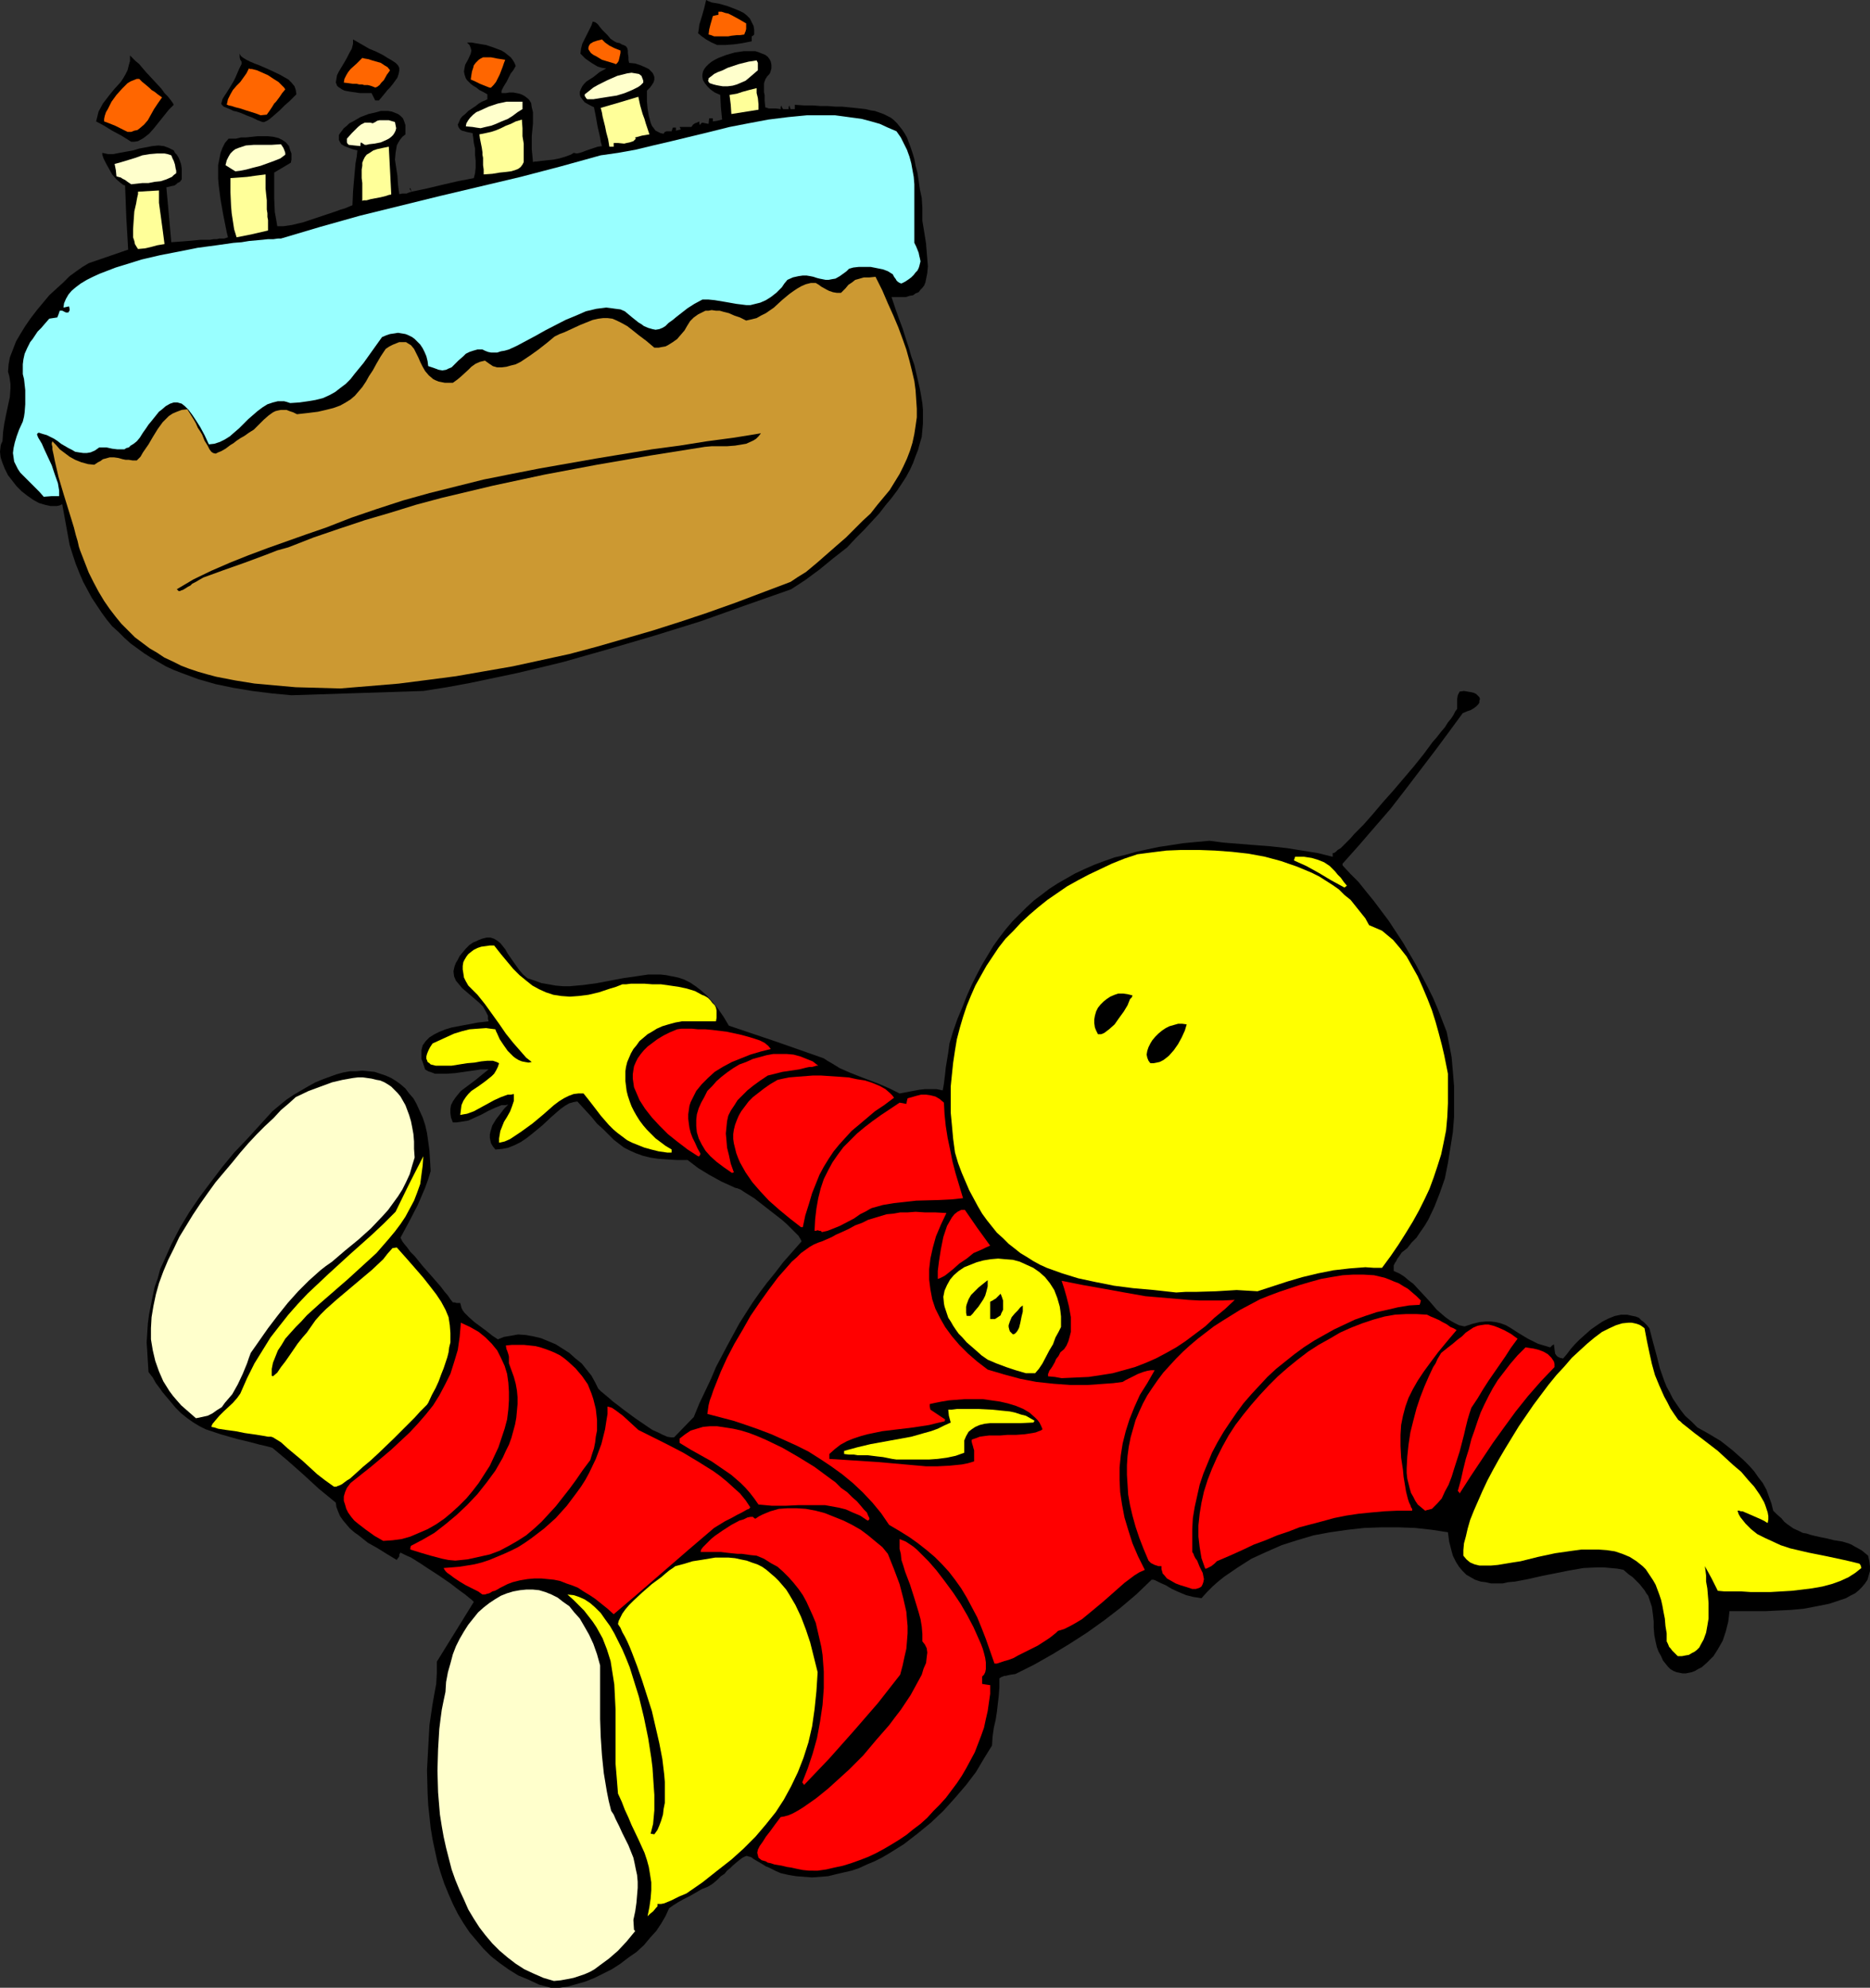<?xml version="1.0" encoding="UTF-8" standalone="no"?>
<svg
   version="1.0"
   width="129.766mm"
   height="137.898mm"
   id="svg61"
   sodipodi:docname="Alien with Cake 2.wmf"
   xmlns:inkscape="http://www.inkscape.org/namespaces/inkscape"
   xmlns:sodipodi="http://sodipodi.sourceforge.net/DTD/sodipodi-0.dtd"
   xmlns="http://www.w3.org/2000/svg"
   xmlns:svg="http://www.w3.org/2000/svg">
  <rect width="100%" height="100%" fill="#333333" stroke="none"/>
  <sodipodi:namedview
     id="namedview61"
     pagecolor="#ffffff"
     bordercolor="#000000"
     borderopacity="0.25"
     inkscape:showpageshadow="2"
     inkscape:pageopacity="0.0"
     inkscape:pagecheckerboard="0"
     inkscape:deskcolor="#d1d1d1"
     inkscape:document-units="mm" />
  <defs
     id="defs1">
    <pattern
       id="WMFhbasepattern"
       patternUnits="userSpaceOnUse"
       width="6"
       height="6"
       x="0"
       y="0" />
  </defs>
  <path
     style="fill:#000000;fill-opacity:1;fill-rule:evenodd;stroke:none"
     d="m 144.47,521.188 -3.07,-0.808 -2.747,-1.293 -2.747,-1.131 -2.586,-1.616 -2.262,-1.616 -2.262,-1.778 -2.101,-2.101 -1.778,-2.101 -1.778,-2.101 -1.616,-2.424 -1.454,-2.424 -1.293,-2.586 -1.131,-2.586 -1.131,-2.747 -0.97,-2.909 -0.808,-2.747 -0.646,-2.909 -0.646,-3.071 -0.485,-2.909 -0.323,-3.071 -0.323,-2.909 -0.162,-3.071 -0.162,-6.141 0.323,-5.98 0.323,-5.818 0.808,-5.495 0.485,-2.747 0.485,-2.586 0.162,-2.909 v -2.909 l 9.696,-15.676 -0.485,-0.485 -0.808,-0.646 -0.97,-0.808 -1.131,-0.808 -1.293,-0.97 -1.454,-1.131 -3.07,-2.101 -3.232,-2.101 -1.454,-0.97 -1.293,-0.808 -1.293,-0.808 -1.131,-0.485 -0.97,-0.485 -0.646,-0.323 -0.323,0.485 v 0.485 l -0.323,0.485 -0.162,0.162 -0.162,0.323 -2.424,-1.454 -2.586,-1.616 -2.586,-1.454 -2.424,-1.939 -1.131,-0.808 -1.131,-0.97 -0.97,-1.131 -0.808,-0.97 -0.808,-1.131 -0.485,-1.131 -0.485,-1.293 -0.162,-1.131 -4.525,-3.717 -4.04,-3.717 -4.202,-3.717 -1.939,-1.616 -1.939,-1.616 -1.778,-0.485 -1.454,-0.323 -3.07,-0.808 -2.747,-0.646 -2.262,-0.646 -2.262,-0.646 -1.939,-0.646 -1.939,-0.646 -1.616,-0.808 -1.616,-0.97 -1.616,-1.131 -1.616,-1.293 -1.454,-1.454 -1.616,-1.939 -1.778,-2.101 -0.808,-1.131 -0.97,-1.293 -0.808,-1.454 -1.131,-1.454 -0.162,-2.586 -0.162,-2.747 -0.162,-2.424 0.162,-2.586 0.162,-2.424 0.323,-2.424 0.485,-2.424 0.485,-2.424 0.485,-2.263 0.808,-2.263 0.646,-2.424 0.97,-2.101 1.939,-4.363 2.262,-4.363 2.424,-4.04 2.747,-4.04 2.909,-3.879 3.07,-4.04 3.07,-3.717 3.394,-3.555 6.626,-7.272 1.939,-1.616 1.778,-1.454 1.939,-1.293 1.939,-1.131 1.939,-1.131 1.778,-0.97 1.939,-0.808 1.778,-0.646 1.778,-0.646 1.778,-0.485 1.778,-0.323 h 1.616 l 1.616,-0.162 1.616,0.162 1.616,0.162 1.454,0.485 1.454,0.485 1.454,0.646 1.293,0.808 1.131,0.808 1.293,1.131 0.97,1.293 1.131,1.293 0.808,1.454 0.808,1.778 0.808,1.778 0.646,1.939 0.485,2.101 0.323,2.263 0.323,2.424 0.162,2.586 0.162,2.747 -0.646,2.101 -0.808,2.263 -1.939,4.525 -2.262,4.363 -2.262,4.202 0.162,0.323 0.323,0.646 0.485,0.646 0.808,0.97 0.808,1.131 1.131,1.131 2.101,2.586 2.424,2.747 2.262,2.586 0.97,1.293 0.97,1.131 0.646,0.97 0.646,0.808 h 0.485 l 0.485,0.162 h 0.97 l 0.162,0.646 0.162,0.646 0.323,0.646 0.485,0.646 1.131,1.131 1.454,1.293 3.07,2.263 1.616,1.293 1.454,0.97 1.616,-0.646 1.939,-0.323 1.778,-0.323 2.101,0.162 1.778,0.323 2.101,0.485 1.939,0.808 1.939,0.808 1.778,1.131 1.778,1.131 1.616,1.454 1.616,1.293 1.293,1.616 1.293,1.616 0.97,1.778 0.808,1.616 0.646,0.646 0.97,0.808 0.97,0.808 1.293,1.131 1.293,0.97 1.454,1.131 3.07,2.263 3.07,2.101 1.454,0.97 1.454,0.646 1.293,0.646 1.131,0.485 0.97,0.162 h 0.808 l 5.171,-5.333 1.454,-3.555 1.616,-3.394 1.454,-3.071 1.293,-3.071 1.616,-3.071 1.454,-2.747 3.07,-5.656 3.394,-5.333 1.939,-2.747 1.939,-2.586 2.101,-2.586 2.101,-2.747 2.424,-2.747 2.424,-2.747 -0.323,-0.646 -0.485,-0.808 -0.97,-0.97 -0.97,-0.97 -1.131,-1.131 -1.293,-1.131 -2.909,-2.263 -2.909,-2.263 -1.454,-1.131 -1.293,-0.808 -1.293,-0.808 -0.97,-0.646 -0.808,-0.323 -0.646,-0.162 -3.555,-1.616 -3.232,-1.778 -2.909,-1.778 -2.747,-2.101 h -2.909 l -2.586,-0.162 -2.262,-0.162 -2.101,-0.323 -1.939,-0.485 -1.778,-0.646 -1.454,-0.646 -1.616,-0.808 -1.293,-0.97 -1.454,-1.131 -1.293,-1.293 -1.454,-1.454 -1.616,-1.454 -1.454,-1.778 -1.778,-1.939 -1.939,-2.101 -0.97,0.162 -1.131,0.323 -1.131,0.646 -1.131,0.808 -1.131,0.97 -1.293,1.131 -2.424,2.263 -2.747,2.263 -1.454,1.131 -1.454,0.97 -1.616,0.808 -1.616,0.646 -1.616,0.323 -1.778,0.162 -0.646,-0.808 -0.485,-0.808 -0.162,-0.646 -0.162,-0.808 v -0.808 l 0.162,-0.808 0.485,-1.616 0.97,-1.616 1.131,-1.454 0.97,-1.293 0.646,-0.646 0.485,-0.485 -0.808,0.162 h -0.97 l -1.616,0.646 -1.778,0.808 -1.778,0.97 -1.778,0.808 -1.778,0.808 -1.939,0.323 -1.131,0.162 h -0.97 l -0.485,-1.293 -0.162,-1.131 v -1.131 l 0.162,-0.97 0.485,-0.97 0.646,-0.97 0.646,-0.808 0.808,-0.97 1.939,-1.454 1.939,-1.454 1.778,-1.454 0.808,-0.646 0.808,-0.646 h -2.101 l -0.97,0.162 -1.131,0.162 -2.262,0.323 -2.262,0.323 -2.262,0.162 h -2.101 -0.97 l -0.808,-0.323 -0.97,-0.323 -0.808,-0.485 -0.323,-0.97 -0.323,-0.97 -0.323,-0.808 v -0.808 -0.808 -0.646 l 0.162,-0.646 0.162,-0.646 0.808,-1.131 0.97,-0.97 1.293,-0.808 1.293,-0.646 1.616,-0.646 1.616,-0.485 3.394,-0.646 1.778,-0.323 1.616,-0.323 1.454,-0.162 1.454,-0.162 -0.162,-0.646 v -0.808 l -0.646,-1.293 -0.646,-1.131 -0.97,-0.97 -2.262,-1.939 -2.262,-1.939 -0.808,-0.97 -0.808,-0.97 -0.485,-1.131 -0.162,-1.293 0.162,-0.808 0.162,-0.646 0.323,-0.808 0.485,-0.808 0.485,-0.97 0.808,-0.97 0.808,-0.97 0.97,-0.97 0.97,-0.646 0.808,-0.323 0.646,-0.323 0.808,-0.323 1.293,-0.323 h 0.97 l 0.97,0.323 0.808,0.485 0.808,0.646 0.646,0.808 0.646,0.808 0.646,1.131 1.454,2.101 0.808,1.131 0.808,1.131 0.97,1.131 1.131,0.97 1.939,0.646 1.778,0.646 1.939,0.323 1.778,0.323 1.939,0.162 h 1.778 l 3.555,-0.323 3.555,-0.485 3.394,-0.646 3.394,-0.646 3.394,-0.485 3.232,-0.485 h 1.616 1.616 l 1.454,0.162 1.616,0.323 1.616,0.323 1.454,0.485 1.616,0.808 1.454,0.97 1.454,1.131 1.454,1.293 1.454,1.616 1.454,1.778 1.454,2.101 1.454,2.424 12.443,4.202 12.443,4.363 0.97,0.646 1.131,0.646 2.101,1.293 2.586,1.131 2.424,0.97 5.494,2.101 2.586,1.131 2.586,1.293 5.171,-0.97 1.454,-0.162 h 1.454 1.616 l 1.616,0.323 0.162,-0.808 0.162,-0.97 0.162,-1.293 0.162,-1.293 0.162,-1.616 0.323,-1.939 0.323,-1.939 0.323,-2.424 0.97,-3.232 1.131,-3.232 1.293,-3.071 1.131,-2.909 1.293,-2.909 1.293,-2.586 1.454,-2.747 1.454,-2.424 1.454,-2.424 1.616,-2.263 1.616,-2.101 1.778,-2.101 1.778,-1.778 1.939,-1.939 1.939,-1.778 1.939,-1.454 2.101,-1.616 2.262,-1.454 2.262,-1.293 2.262,-1.293 2.424,-1.131 2.586,-1.131 2.586,-0.97 2.747,-0.97 2.747,-0.646 2.909,-0.808 2.909,-0.646 3.07,-0.646 3.232,-0.485 3.07,-0.485 3.394,-0.323 3.555,-0.323 3.717,0.485 4.04,0.323 4.04,0.323 4.202,0.323 4.363,0.485 4.04,0.646 4.04,0.646 3.878,0.97 v -0.97 h 0.323 l 0.485,-0.323 0.485,-0.485 0.808,-0.485 0.808,-0.808 0.808,-0.808 0.97,-0.97 0.97,-1.131 2.424,-2.424 2.424,-2.747 2.586,-3.071 2.747,-3.071 5.494,-6.464 2.586,-3.232 2.262,-3.071 1.131,-1.293 1.131,-1.454 0.97,-1.131 0.808,-1.293 0.808,-0.97 0.646,-0.97 0.485,-0.97 0.485,-0.646 v -2.586 l 0.162,-0.97 0.485,-0.97 1.131,-0.162 0.97,0.162 0.97,0.162 0.646,0.162 0.646,0.323 0.485,0.485 0.323,0.323 0.162,0.485 -0.162,0.485 v 0.485 l -0.323,0.485 -0.485,0.485 -0.646,0.485 -0.808,0.485 -0.97,0.323 -1.131,0.485 -3.555,4.848 -3.717,5.01 -7.757,10.181 -3.878,5.01 -4.202,4.848 -4.04,4.687 -4.04,4.525 -0.323,0.323 v 0.485 l 2.101,2.263 2.101,2.101 1.939,2.424 2.101,2.586 1.939,2.586 1.939,2.586 3.717,5.656 3.394,5.818 3.07,5.818 1.454,2.909 1.293,3.071 1.131,2.909 1.131,2.909 0.646,3.232 0.646,3.394 0.323,3.717 0.323,3.879 v 4.04 4.04 l -0.323,4.04 -0.646,4.04 -0.646,4.04 -0.808,4.04 -1.293,3.717 -1.454,3.717 -1.616,3.394 -0.97,1.616 -1.131,1.616 -0.97,1.454 -1.293,1.293 -1.131,1.454 -1.454,1.131 -0.323,0.485 -0.323,0.485 -0.485,0.646 -0.323,0.646 -0.323,0.485 -0.323,0.646 v 0.646 0.808 l 1.454,0.646 1.293,0.808 1.131,0.97 1.293,0.97 2.101,2.263 2.101,2.263 1.939,2.263 1.131,0.97 1.131,0.97 1.131,0.808 1.131,0.646 1.293,0.646 1.454,0.323 1.939,-0.646 1.939,-0.485 1.616,-0.162 h 1.454 l 1.293,0.162 1.293,0.323 1.293,0.485 1.131,0.646 2.262,1.454 2.424,1.454 1.293,0.646 1.293,0.646 1.616,0.485 1.616,0.485 0.485,-0.485 0.485,-0.323 0.162,1.293 0.162,1.131 0.323,0.485 0.323,0.323 0.646,0.323 0.808,0.162 0.97,-1.131 0.97,-1.293 1.131,-1.293 1.293,-1.293 1.454,-1.293 1.454,-1.293 1.616,-1.131 1.454,-0.97 1.616,-0.808 1.616,-0.646 1.616,-0.323 h 1.616 l 1.454,0.323 0.808,0.162 0.808,0.323 0.646,0.646 0.646,0.485 0.808,0.808 0.646,0.808 0.97,3.717 0.97,3.555 0.808,3.232 1.131,3.232 0.646,1.616 0.808,1.454 0.808,1.616 0.97,1.454 1.131,1.616 1.131,1.454 1.616,1.454 1.616,1.616 1.454,0.808 1.454,0.808 3.232,1.939 3.07,2.424 1.454,1.293 1.454,1.293 1.454,1.454 1.293,1.454 1.131,1.616 1.131,1.454 0.97,1.778 0.646,1.778 0.646,1.778 0.485,1.939 0.97,0.97 1.131,0.97 0.808,0.97 0.808,0.646 1.616,1.131 1.454,0.646 0.97,0.485 0.97,0.162 0.97,0.323 1.293,0.323 1.454,0.323 1.616,0.323 1.939,0.485 2.101,0.323 1.616,0.485 0.808,0.323 0.808,0.485 1.778,0.97 0.808,0.646 0.97,0.808 0.323,1.454 0.162,1.293 v 1.293 l -0.323,1.131 -0.323,1.131 -0.646,0.97 -0.808,0.97 -0.808,0.808 -0.97,0.808 -1.293,0.646 -1.131,0.646 -1.454,0.485 -1.454,0.485 -1.454,0.485 -3.232,0.646 -3.394,0.646 -3.394,0.323 -3.394,0.162 -3.232,0.162 h -9.534 l -0.162,1.454 -0.162,1.293 -0.646,2.586 -0.808,2.424 -1.293,2.263 -1.131,1.778 -1.616,1.616 -1.454,1.293 -0.97,0.485 -0.808,0.485 -0.808,0.323 -0.808,0.162 -0.808,0.162 h -0.808 l -0.808,-0.162 -0.808,-0.162 -0.808,-0.323 -0.808,-0.485 -0.646,-0.646 -0.646,-0.808 -0.646,-0.808 -0.485,-1.131 -0.646,-1.131 -0.485,-1.293 -0.323,-1.454 -0.323,-1.616 -0.162,-1.939 v -1.616 l -0.162,-1.454 -0.162,-1.293 -0.162,-1.131 -0.323,-0.97 -0.323,-0.97 -0.323,-0.97 -0.485,-0.646 -0.485,-0.808 -0.646,-0.808 -0.646,-0.808 -0.808,-0.808 -0.97,-0.97 -1.131,-0.808 -1.293,-1.131 -1.616,-0.323 -1.778,-0.162 -1.778,-0.162 h -1.778 l -3.555,0.162 -3.717,0.646 -7.272,1.454 -3.555,0.808 -3.394,0.646 -1.778,0.162 -1.454,0.323 h -1.616 -1.454 l -1.454,-0.323 -1.293,-0.162 -1.454,-0.485 -1.131,-0.646 -1.131,-0.646 -0.97,-0.97 -0.97,-1.131 -0.808,-1.293 -0.808,-1.616 -0.485,-1.778 -0.485,-1.939 -0.323,-2.424 -4.202,-0.646 -4.363,-0.485 -4.363,-0.162 h -4.525 l -4.525,0.162 -4.363,0.485 -4.525,0.646 -4.363,0.808 -4.363,1.293 -4.04,1.293 -4.04,1.778 -3.878,1.778 -3.555,2.263 -3.555,2.424 -1.616,1.293 -1.454,1.293 -1.454,1.454 -1.454,1.616 -0.97,-0.162 -1.131,-0.162 -1.939,-0.485 -1.939,-0.808 -1.778,-0.808 -1.616,-0.97 -1.454,-0.646 -0.646,-0.323 -0.646,-0.323 -0.485,-0.162 h -0.485 l -4.04,3.879 -4.202,3.555 -4.202,3.232 -4.525,3.232 -4.525,2.909 -4.525,2.747 -4.848,2.747 -4.848,2.424 -1.131,0.162 -0.808,0.162 -0.646,0.162 h -0.323 l -0.808,0.323 -0.485,0.323 v 2.263 l -0.162,2.263 -0.485,4.202 -0.323,2.101 -0.485,2.101 -0.323,2.263 -0.162,2.424 -2.101,3.394 -2.101,3.555 -2.586,3.394 -2.909,3.394 -3.07,3.394 -3.232,3.071 -3.555,2.909 -3.555,2.747 -3.878,2.424 -1.939,1.131 -1.939,0.97 -1.939,0.808 -2.101,0.97 -1.939,0.646 -2.101,0.485 -2.101,0.485 -1.939,0.485 -2.101,0.162 -2.101,0.162 -2.101,-0.162 -2.101,-0.162 -1.939,-0.323 -2.101,-0.485 -1.131,-0.485 -0.97,-0.485 -0.97,-0.485 -0.808,-0.323 -1.293,-0.808 -1.131,-0.646 -0.808,-0.485 -0.646,-0.485 -0.646,-0.162 -0.485,-0.162 -0.485,0.162 -0.646,0.323 -0.646,0.485 -0.808,0.646 -1.131,0.97 -0.646,0.646 -0.808,0.646 -0.646,0.808 -0.97,0.646 -0.97,0.97 -1.131,0.97 -1.293,0.808 -1.616,0.646 -3.07,1.778 -1.616,0.808 -1.454,0.808 -1.293,0.808 -1.131,0.808 -0.97,2.101 -1.131,1.939 -1.293,1.939 -1.616,1.778 -1.616,1.939 -1.939,1.778 -2.101,1.454 -2.101,1.616 -2.262,1.454 -2.262,1.131 -2.262,1.131 -2.424,0.97 -2.262,0.646 -2.262,0.646 -2.262,0.323 z"
     id="path1" />
  <path
     style="fill:#ffffcc;fill-opacity:1;fill-rule:evenodd;stroke:none"
     d="m 145.278,519.41 -2.747,-0.808 -2.586,-1.131 -2.424,-1.131 -2.262,-1.454 -2.101,-1.616 -2.101,-1.778 -1.939,-1.939 -1.778,-2.101 -1.616,-2.101 -1.454,-2.263 -1.454,-2.424 -1.131,-2.586 -1.131,-2.424 -1.131,-2.747 -0.97,-2.747 -1.454,-5.656 -0.646,-2.909 -0.485,-2.747 -0.485,-3.071 -0.485,-5.818 -0.162,-5.656 0.162,-5.656 0.323,-5.333 0.323,-2.586 0.323,-2.424 0.485,-2.424 0.485,-2.263 0.162,-2.586 0.485,-2.586 0.646,-2.263 0.646,-2.424 0.808,-2.101 0.97,-1.939 1.131,-1.939 1.131,-1.778 1.293,-1.616 1.293,-1.616 1.454,-1.293 1.454,-1.131 1.454,-0.97 1.616,-0.97 1.616,-0.646 1.616,-0.485 1.778,-0.323 1.616,-0.162 h 1.778 l 1.616,0.162 1.616,0.485 1.616,0.646 1.616,0.808 1.454,1.131 1.616,1.131 1.293,1.616 1.454,1.616 1.131,1.939 1.293,2.263 1.131,2.424 0.97,2.747 0.808,2.909 v 14.06 l 0.162,4.687 0.323,4.848 0.485,4.687 0.808,4.848 0.485,2.424 0.646,2.586 0.646,0.97 0.485,1.131 0.97,1.939 0.808,1.778 0.808,1.616 0.808,1.616 0.646,1.616 0.646,1.616 0.323,1.454 0.323,1.616 0.323,1.454 0.162,1.778 v 1.616 l -0.162,1.939 -0.162,1.939 -0.323,2.263 -0.485,2.263 0.162,2.586 0.323,0.323 -2.262,2.747 -2.262,2.424 -2.424,2.101 -2.424,1.778 -1.293,0.97 -1.131,0.646 -1.454,0.646 -1.454,0.485 -1.454,0.485 -1.616,0.323 -1.778,0.323 z"
     id="path2" />
  <path
     style="fill:#ffff00;fill-opacity:1;fill-rule:evenodd;stroke:none"
     d="m 169.841,502.442 0.485,-2.424 0.323,-2.263 0.162,-2.101 v -2.101 l -0.323,-2.101 -0.323,-1.939 -0.485,-1.778 -0.646,-1.939 -1.616,-3.555 -1.778,-3.717 -0.808,-1.939 -0.97,-2.101 -0.808,-2.101 -0.97,-2.101 -0.323,-4.04 -0.323,-3.879 v -3.717 -10.505 l -0.162,-3.232 -0.162,-3.232 -0.485,-3.071 -0.485,-3.071 -0.97,-3.071 -1.131,-2.909 -0.808,-1.454 -0.808,-1.454 -0.97,-1.454 -1.131,-1.454 -1.131,-1.454 -1.293,-1.293 -1.454,-1.454 -1.616,-1.454 1.616,0.162 1.454,0.485 1.454,0.646 1.454,0.97 1.293,1.131 1.454,1.454 1.131,1.616 1.293,1.778 1.131,1.939 0.97,1.939 1.131,2.263 0.97,2.263 0.97,2.424 0.808,2.586 1.616,5.171 1.293,5.333 1.131,5.495 0.808,5.171 0.323,2.586 0.162,2.424 0.162,2.424 0.162,2.263 v 2.101 1.939 l -0.162,1.778 -0.162,1.778 -0.323,1.293 -0.323,1.293 0.97,0.162 0.808,-1.131 0.485,-1.131 0.485,-1.293 0.485,-1.616 0.162,-1.454 0.323,-1.616 v -1.778 -1.778 -1.939 l -0.162,-1.939 -0.485,-4.04 -0.808,-4.202 -0.97,-4.202 -0.97,-4.202 -1.293,-4.04 -1.293,-4.04 -1.293,-3.717 -1.293,-3.394 -0.646,-1.616 -0.646,-1.454 -0.646,-1.293 -0.646,-1.131 -0.485,-1.131 -0.646,-0.97 0.162,-0.808 0.485,-0.97 0.485,-0.97 0.808,-1.131 0.97,-1.131 1.131,-1.131 2.262,-2.101 2.586,-2.263 2.424,-1.778 1.131,-0.97 0.97,-0.808 0.97,-0.646 0.646,-0.485 2.424,-0.646 2.101,-0.646 2.101,-0.323 1.939,-0.323 1.939,-0.323 h 1.778 1.616 l 1.778,0.162 1.454,0.323 1.616,0.323 1.293,0.485 1.454,0.485 1.293,0.646 1.131,0.808 1.131,0.97 1.131,0.97 0.97,0.97 0.97,1.131 0.97,1.131 0.808,1.293 1.616,2.747 1.454,3.071 1.293,3.394 1.131,3.394 0.97,3.879 0.97,3.879 -0.323,5.01 -0.485,4.687 -0.646,4.525 -0.97,4.202 -1.293,4.04 -1.454,3.717 -1.778,3.717 -1.939,3.555 -2.101,3.232 -2.586,3.232 -2.747,3.232 -3.07,3.071 -3.232,2.909 -3.717,2.909 -3.878,3.071 -4.202,2.909 -1.939,0.808 -1.939,0.97 -1.939,0.808 -0.808,0.162 h -0.97 v 0.646 l -0.323,0.323 -0.808,0.97 -0.808,0.646 z"
     id="path3" />
  <path
     style="fill:#ff0000;fill-opacity:1;fill-rule:evenodd;stroke:none"
     d="m 212.181,490.482 -1.616,-0.162 -1.616,-0.323 -1.454,-0.323 -1.131,-0.162 -1.293,-0.323 -0.97,-0.162 -0.97,-0.162 -0.97,-0.323 -0.808,-0.162 -0.485,-0.323 -1.131,-0.323 -0.808,-0.646 -0.162,-0.646 -0.162,-0.646 0.162,-0.808 0.485,-0.97 0.808,-1.131 0.808,-1.293 1.131,-1.454 1.293,-1.778 1.454,-1.939 0.97,-0.162 1.131,-0.323 1.131,-0.485 1.454,-0.808 1.293,-0.808 1.616,-1.131 1.616,-1.131 1.616,-1.293 1.778,-1.454 1.778,-1.616 3.555,-3.232 3.717,-3.717 3.394,-4.04 3.394,-3.879 1.454,-1.939 1.616,-2.101 1.293,-1.939 1.293,-1.939 0.97,-1.778 0.97,-1.778 0.97,-1.778 0.485,-1.616 0.646,-1.454 0.162,-1.454 0.162,-1.293 -0.162,-1.131 -0.485,-0.97 -0.646,-0.808 v -1.939 l -0.162,-1.939 -0.323,-1.939 -0.485,-1.778 -1.131,-3.717 -1.131,-3.555 -1.293,-3.394 -0.485,-1.616 -0.485,-1.454 -0.162,-1.616 -0.323,-1.293 v -1.454 -1.131 l 0.808,0.323 0.808,0.323 0.97,0.646 0.97,0.646 0.97,0.808 0.97,0.97 0.97,0.97 1.131,1.131 2.101,2.424 2.101,2.747 2.262,3.071 1.939,2.909 1.778,3.071 1.616,3.071 1.293,2.909 0.646,1.454 0.485,1.293 0.323,1.131 0.323,1.293 0.162,1.131 v 0.97 0.808 l -0.162,0.808 -0.323,0.646 -0.485,0.485 v 1.939 l 0.97,0.162 1.131,0.162 v 2.263 l -0.323,2.263 -0.323,2.263 -0.485,2.101 -0.485,2.263 -0.808,2.263 -0.808,2.101 -0.808,2.101 -1.131,2.101 -1.131,2.101 -1.131,1.939 -1.293,1.939 -1.454,1.939 -1.454,1.939 -1.616,1.778 -1.616,1.616 -1.616,1.778 -1.778,1.616 -1.939,1.454 -1.778,1.454 -1.939,1.293 -2.101,1.293 -1.939,1.131 -2.101,1.131 -2.101,0.97 -2.101,0.808 -2.262,0.808 -2.101,0.646 -2.262,0.485 -2.101,0.485 -2.262,0.323 z"
     id="path4" />
  <path
     style="fill:#ff0000;fill-opacity:1;fill-rule:evenodd;stroke:none"
     d="m 210.888,468.019 -0.323,-0.485 -0.162,-0.162 1.454,-3.717 1.293,-3.879 1.131,-4.04 0.808,-4.363 0.646,-4.363 0.323,-4.363 v -4.363 l -0.323,-4.363 -0.323,-2.101 -0.485,-2.101 -0.485,-2.101 -0.485,-2.101 -0.808,-1.939 -0.808,-1.778 -0.808,-1.778 -0.97,-1.778 -1.131,-1.616 -1.293,-1.616 -1.293,-1.454 -1.454,-1.454 -1.454,-1.293 -1.778,-0.97 -1.778,-1.131 -1.939,-0.808 -1.616,-0.162 -1.131,-0.162 -1.131,-0.162 h -1.131 l -1.616,-0.162 -1.454,-0.162 -1.293,-0.162 h -1.454 -1.778 -2.101 l 0.162,-0.646 0.485,-0.646 0.646,-0.646 0.646,-0.646 0.808,-0.808 0.97,-0.808 2.101,-1.454 2.262,-1.454 2.101,-1.131 1.131,-0.323 0.97,-0.485 0.808,-0.162 h 0.646 l 0.323,0.323 0.323,0.162 0.97,-0.646 0.97,-0.485 1.939,-0.808 2.262,-0.646 2.262,-0.162 h 2.424 l 2.424,0.162 2.586,0.485 2.424,0.646 2.424,0.97 2.424,0.97 2.262,1.131 2.262,1.293 1.939,1.454 1.939,1.616 1.778,1.454 1.454,1.778 1.616,4.04 1.454,3.879 0.97,3.717 0.808,3.555 0.162,1.939 0.162,1.778 v 1.939 l -0.162,2.101 -0.162,1.939 -0.485,2.101 -0.485,2.263 -0.646,2.424 -2.909,3.717 -2.909,3.717 -6.302,7.272 -6.464,7.272 z"
     id="path5" />
  <path
     style="fill:#ff0000;fill-opacity:1;fill-rule:evenodd;stroke:none"
     d="m 260.822,436.182 -1.131,-3.232 -1.131,-3.232 -1.131,-2.909 -1.131,-2.747 -1.454,-2.747 -1.293,-2.424 -1.454,-2.424 -1.616,-2.263 -1.616,-2.101 -1.778,-1.939 -1.939,-1.939 -2.101,-1.778 -2.262,-1.778 -2.262,-1.616 -2.586,-1.616 -2.747,-1.616 -2.101,-3.071 -2.262,-2.747 -2.586,-2.747 -2.586,-2.424 -2.747,-2.263 -2.909,-2.101 -2.909,-1.939 -3.07,-1.939 -3.232,-1.616 -3.232,-1.454 -3.232,-1.454 -3.394,-1.293 -3.232,-1.131 -3.394,-1.131 -6.787,-1.778 0.162,-1.131 0.162,-1.131 0.323,-1.293 0.485,-1.293 0.485,-1.454 0.646,-1.616 1.293,-3.232 1.616,-3.555 1.939,-3.717 2.101,-3.555 2.101,-3.717 2.424,-3.555 2.424,-3.394 2.424,-3.232 2.424,-2.747 1.131,-1.293 1.293,-1.131 1.131,-1.131 1.131,-0.808 1.131,-0.808 1.131,-0.646 1.131,-0.485 0.97,-0.323 2.586,-1.131 1.131,-0.646 1.131,-0.485 2.101,-0.97 1.778,-0.97 1.778,-0.646 1.616,-0.808 1.616,-0.485 1.616,-0.485 1.616,-0.485 1.778,-0.162 1.778,-0.323 h 1.939 l 2.101,-0.162 2.424,0.162 h 2.747 l 2.909,0.162 -1.454,3.071 -1.293,3.071 -0.808,2.909 -0.646,2.909 -0.323,2.747 v 2.747 l 0.323,2.586 0.485,2.586 0.808,2.424 1.293,2.586 1.293,2.263 1.778,2.424 1.939,2.263 2.262,2.263 2.424,2.101 2.747,2.101 4.363,1.293 4.202,1.131 4.202,0.808 4.525,0.485 4.363,0.323 h 4.525 l 4.525,-0.323 2.262,-0.162 2.424,-0.323 0.808,-0.485 0.97,-0.485 2.262,-1.131 1.293,-0.485 1.131,-0.323 0.97,-0.162 h 0.97 l -1.939,3.394 -1.939,3.071 -1.454,3.232 -1.293,3.232 -0.97,3.071 -0.808,3.232 -0.485,3.071 -0.323,3.232 v 3.232 l 0.162,3.232 0.485,3.232 0.646,3.394 0.97,3.232 1.131,3.555 1.454,3.394 1.778,3.555 -1.454,0.646 -1.293,0.808 -1.293,0.97 -1.293,0.97 -2.747,2.424 -2.747,2.424 -2.909,2.424 -2.747,2.263 -1.616,0.97 -1.454,0.808 -1.616,0.808 -1.616,0.485 -0.485,0.485 -0.808,0.646 -0.808,0.646 -0.97,0.646 -2.262,1.454 -2.586,1.293 -2.586,1.293 -1.131,0.646 -1.293,0.485 -1.131,0.323 -0.97,0.323 -0.97,0.323 z"
     id="path6" />
  <path
     style="fill:#ffff00;fill-opacity:1;fill-rule:evenodd;stroke:none"
     d="m 440.036,434.243 -0.808,-0.808 -0.646,-0.646 -0.485,-0.646 -0.323,-0.323 -0.323,-0.808 -0.323,-0.646 v -2.101 l -0.323,-1.939 -0.162,-1.939 -0.323,-1.616 -0.323,-1.778 -0.323,-1.454 -0.485,-1.454 -0.485,-1.293 -0.485,-1.293 -0.646,-1.131 -0.646,-0.97 -0.646,-0.97 -0.646,-0.97 -0.808,-0.808 -1.616,-1.293 -1.778,-1.131 -1.939,-0.808 -1.939,-0.646 -2.101,-0.323 -2.262,-0.162 h -2.101 -2.262 l -2.424,0.323 -4.525,0.646 -4.525,0.97 -4.525,1.131 -2.101,0.323 -1.939,0.323 -1.939,0.323 -1.778,0.162 h -1.616 -1.454 l -1.293,-0.323 -1.131,-0.485 -0.97,-0.808 -0.808,-0.97 v -1.454 l 0.162,-1.778 0.485,-1.778 0.485,-2.101 0.646,-2.263 0.97,-2.424 1.131,-2.586 1.131,-2.586 1.293,-2.747 1.454,-2.747 1.616,-2.909 1.616,-2.747 3.555,-5.818 3.878,-5.656 1.939,-2.586 1.939,-2.586 2.101,-2.586 2.101,-2.263 1.939,-2.263 2.101,-1.939 1.939,-1.778 1.939,-1.616 1.939,-1.454 1.939,-0.97 1.778,-0.808 1.616,-0.485 1.616,-0.162 h 0.808 l 0.808,0.162 0.646,0.162 0.808,0.323 0.485,0.323 0.646,0.485 0.646,3.394 0.646,3.071 0.646,2.909 0.808,2.909 1.131,2.747 1.293,2.909 0.808,1.454 0.808,1.616 0.97,1.454 1.131,1.616 0.485,0.323 0.646,0.646 0.646,0.485 0.808,0.646 1.616,1.293 1.939,1.454 2.101,1.616 2.101,1.616 4.04,3.717 2.101,1.778 1.778,2.101 1.616,1.778 1.454,2.101 1.131,1.939 0.323,0.808 0.323,0.97 0.323,0.97 0.162,0.97 v 0.808 l -0.162,0.97 -0.323,-0.162 -0.485,-0.323 -0.97,-0.485 -2.586,-1.131 -1.131,-0.485 -1.131,-0.485 h -0.485 l -0.323,-0.162 h -0.485 l 0.323,0.97 0.485,0.808 1.293,1.616 1.454,1.454 1.616,1.293 1.939,0.97 2.101,0.97 2.101,0.97 2.424,0.808 4.848,1.131 4.848,0.97 2.262,0.485 2.262,0.485 2.101,0.485 1.939,0.485 0.323,0.485 0.162,0.646 -0.808,0.646 -0.808,0.646 -1.778,1.131 -2.101,0.97 -2.262,0.808 -2.424,0.646 -2.747,0.485 -2.586,0.323 -2.747,0.323 -5.494,0.323 h -2.747 -2.586 l -2.424,-0.162 h -2.262 -2.101 l -1.778,-0.162 -1.616,-3.232 -1.778,-3.232 0.162,1.131 0.162,1.293 v 1.616 l 0.323,1.778 0.162,1.939 0.162,1.939 v 4.04 l -0.323,1.939 -0.323,1.778 -0.646,1.778 -0.808,1.454 -0.323,0.646 -0.646,0.646 -0.646,0.485 -0.646,0.323 -0.808,0.485 -0.97,0.162 -0.808,0.162 z"
     id="path7" />
  <path
     style="fill:#ff0000;fill-opacity:1;fill-rule:evenodd;stroke:none"
     d="m 160.953,423.253 -1.616,-1.454 -1.616,-1.293 -1.616,-1.293 -1.454,-0.97 -1.616,-0.97 -1.454,-0.97 -1.616,-0.646 -1.454,-0.485 -1.616,-0.646 -1.616,-0.323 -1.616,-0.162 -1.616,-0.162 h -1.939 l -1.778,0.162 -1.939,0.323 -1.939,0.485 -1.293,0.485 -0.97,0.485 -0.97,0.485 -0.808,0.485 -0.646,0.323 -0.646,0.162 -0.485,0.323 -0.323,0.162 -0.646,0.162 -0.485,0.162 h -0.646 l -1.131,-0.808 -1.616,-0.808 -1.616,-0.808 -1.616,-0.97 -1.454,-0.97 -1.293,-0.97 -0.485,-0.323 -0.485,-0.485 -0.323,-0.485 -0.162,-0.323 2.101,-0.162 1.939,-0.162 2.101,-0.323 1.939,-0.323 1.939,-0.485 1.939,-0.646 3.878,-1.616 1.778,-0.808 1.939,-0.97 1.778,-1.131 1.616,-1.131 3.394,-2.586 3.07,-2.747 2.909,-3.232 2.424,-3.232 1.293,-1.778 1.131,-1.778 0.97,-1.778 1.778,-3.717 1.454,-3.879 0.97,-3.879 0.323,-2.101 0.323,-1.939 v -1.939 l 1.131,0.323 0.97,0.646 1.939,1.454 1.939,1.778 2.101,1.939 3.878,1.939 3.878,1.939 4.04,2.101 4.04,2.424 3.878,2.424 1.778,1.293 1.778,1.454 1.778,1.616 1.616,1.454 1.454,1.778 1.293,1.939 h -0.162 l -0.162,0.323 -0.485,0.162 -0.323,0.162 -1.131,0.646 -1.293,0.646 -1.454,0.808 -1.616,0.808 -2.909,1.778 -6.626,5.656 -13.251,11.474 z"
     id="path8" />
  <path
     style="fill:#ff0000;fill-opacity:1;fill-rule:evenodd;stroke:none"
     d="m 312.696,416.627 -1.454,-0.485 -1.616,-0.485 -1.293,-0.485 -1.131,-0.646 -1.131,-0.646 -0.808,-0.97 -0.323,-0.323 -0.162,-0.646 -0.162,-0.485 v -0.808 h -0.808 l -0.485,-0.162 -0.485,-0.162 -0.323,-0.162 -0.646,-0.323 -0.646,-0.646 -1.293,-3.071 -1.131,-2.909 -0.97,-2.909 -0.808,-2.909 -0.646,-2.747 -0.485,-2.747 -0.162,-2.586 -0.162,-2.586 v -2.586 l 0.162,-2.424 0.323,-2.424 0.485,-2.424 0.646,-2.263 0.646,-2.263 0.97,-2.263 0.97,-2.101 1.131,-2.101 1.293,-1.939 1.454,-2.101 1.454,-1.939 1.616,-1.778 1.778,-1.939 1.778,-1.778 1.778,-1.616 2.101,-1.778 2.101,-1.616 2.101,-1.616 2.262,-1.454 4.686,-2.909 5.171,-2.747 2.424,-0.97 2.586,-0.97 5.333,-1.778 2.747,-0.808 2.909,-0.808 2.747,-0.485 2.909,-0.485 2.747,-0.162 h 2.747 l 2.747,0.162 2.747,0.646 1.293,0.485 1.131,0.485 1.293,0.485 1.293,0.808 1.131,0.646 1.131,0.97 1.131,0.97 1.131,1.131 -0.162,0.646 -0.162,0.485 -2.747,0.162 -2.909,0.485 -2.747,0.646 -2.909,0.646 -2.909,0.97 -2.747,0.97 -2.747,1.293 -2.747,1.293 -2.586,1.454 -2.586,1.454 -2.747,1.778 -2.424,1.778 -2.424,1.939 -2.424,1.939 -2.262,2.101 -2.101,2.263 -2.101,2.263 -2.101,2.424 -1.778,2.424 -1.778,2.586 -1.616,2.424 -1.616,2.747 -1.454,2.747 -1.131,2.747 -1.131,2.747 -0.97,2.909 -0.646,2.909 -0.646,2.909 -0.485,2.909 -0.162,2.909 v 2.909 3.071 l 0.323,0.485 0.162,0.485 0.323,0.646 0.485,0.646 0.646,1.616 0.808,1.616 0.162,0.808 0.162,0.808 -0.162,0.808 -0.162,0.485 -0.323,0.646 -0.485,0.323 -0.97,0.323 z"
     id="path9" />
  <path
     style="fill:#ff0000;fill-opacity:1;fill-rule:evenodd;stroke:none"
     d="m 316.089,411.294 -0.97,-2.747 -0.485,-2.909 -0.323,-2.747 v -2.909 l 0.323,-3.071 0.485,-2.909 0.646,-2.909 0.97,-3.071 1.131,-2.909 1.293,-2.909 1.454,-2.909 1.616,-2.909 1.778,-2.747 2.101,-2.747 2.101,-2.586 2.262,-2.586 2.262,-2.424 2.424,-2.424 2.586,-2.263 2.586,-2.101 2.747,-2.101 2.747,-1.778 2.909,-1.616 2.747,-1.616 2.909,-1.293 2.909,-1.131 2.909,-0.97 2.909,-0.808 2.747,-0.485 2.909,-0.162 h 2.747 l 2.747,0.162 0.97,0.485 0.808,0.323 1.454,0.646 0.808,0.485 0.97,0.485 0.485,0.323 0.646,0.485 0.808,0.323 0.808,0.485 -2.586,3.071 -2.262,2.747 -1.939,2.586 -1.778,2.424 -1.616,2.424 -1.293,2.263 -1.131,2.263 -0.808,2.263 -0.646,2.424 -0.485,2.424 -0.162,2.586 v 2.909 l 0.162,3.071 0.485,3.232 0.162,1.778 0.323,1.939 0.323,1.939 0.485,1.939 0.323,0.97 0.323,0.646 0.162,0.485 0.162,0.323 0.162,0.162 v 0.162 0.323 h -3.717 l -3.555,0.162 -3.555,0.323 -3.232,0.323 -3.232,0.485 -3.232,0.646 -2.909,0.808 -3.07,0.808 -3.07,0.808 -2.909,1.131 -2.909,0.97 -3.07,1.293 -3.07,1.131 -3.07,1.454 -3.232,1.454 -3.394,1.454 -0.646,0.646 -0.808,0.646 -0.97,0.485 -0.323,0.162 z"
     id="path10" />
  <path
     style="fill:#ff0000;fill-opacity:1;fill-rule:evenodd;stroke:none"
     d="m 119.422,409.193 -1.778,-0.162 -1.616,-0.323 -3.07,-0.808 -2.747,-0.808 -2.586,-0.808 v -0.485 l 0.162,-0.485 3.07,-1.616 3.07,-1.778 2.909,-2.263 2.909,-2.424 2.747,-2.586 2.747,-2.909 2.424,-3.071 2.262,-3.071 1.939,-3.394 0.808,-1.778 0.808,-1.616 0.646,-1.778 0.485,-1.778 0.485,-1.778 0.323,-1.778 0.162,-1.778 0.162,-1.778 v -1.778 l -0.162,-1.778 -0.323,-1.778 -0.485,-1.778 -0.646,-1.778 -0.646,-1.778 v -0.97 -0.808 l -0.162,-0.646 -0.162,-0.485 -0.162,-0.485 -0.162,-0.323 -0.162,-0.97 1.616,-0.162 h 1.616 1.454 l 1.616,0.162 1.454,0.162 1.293,0.323 1.454,0.485 1.293,0.485 1.131,0.485 1.293,0.646 1.131,0.808 0.97,0.808 1.939,1.778 1.778,2.101 1.454,2.101 0.97,2.424 0.485,1.454 0.323,1.293 0.323,1.293 0.162,1.454 0.162,1.454 v 1.293 1.454 l -0.323,1.616 -0.162,1.454 -0.323,1.616 -0.485,1.454 -0.485,1.616 -1.939,2.586 -1.778,2.586 -1.778,2.424 -1.778,2.263 -1.778,2.263 -1.939,2.101 -1.778,1.939 -1.939,1.778 -2.101,1.778 -2.262,1.454 -2.262,1.293 -2.424,1.293 -2.586,0.97 -2.909,0.646 -2.909,0.646 z"
     id="path11" />
  <path
     style="fill:#ff0000;fill-opacity:1;fill-rule:evenodd;stroke:none"
     d="m 100.515,404.022 -2.262,-1.293 -2.262,-1.616 -2.101,-1.616 -0.97,-0.808 -0.808,-0.97 -0.808,-1.131 -0.485,-0.97 -0.323,-1.131 -0.323,-0.97 v -1.131 l 0.323,-1.131 0.485,-1.131 0.97,-1.293 5.494,-4.363 5.171,-4.363 2.424,-2.263 2.424,-2.263 2.101,-2.263 2.101,-2.424 1.939,-2.424 1.616,-2.586 1.454,-2.747 1.454,-2.909 0.97,-3.071 0.97,-3.232 0.485,-3.394 0.323,-3.717 2.424,1.131 2.262,1.293 1.778,1.454 1.616,1.616 1.454,1.778 0.97,1.939 0.97,2.101 0.646,2.101 0.323,2.263 0.162,2.424 v 2.263 l -0.162,2.424 -0.323,2.586 -0.646,2.424 -0.808,2.424 -0.808,2.424 -1.131,2.424 -1.131,2.424 -1.454,2.263 -1.454,2.263 -1.616,2.101 -1.616,1.939 -1.939,1.939 -1.939,1.778 -1.939,1.616 -2.101,1.454 -2.262,1.293 -2.262,0.97 -2.262,0.97 -2.262,0.646 -2.424,0.323 z"
     id="path12" />
  <path
     style="fill:#ff0000;fill-opacity:1;fill-rule:evenodd;stroke:none"
     d="m 227.533,398.689 -1.939,-1.293 -1.939,-0.808 -1.778,-0.808 -1.939,-0.485 -1.778,-0.323 -1.778,-0.323 h -3.394 -3.555 l -3.394,0.162 h -3.555 l -1.778,-0.162 -1.778,-0.162 -1.131,-1.616 -1.131,-1.454 -1.131,-1.293 -1.293,-1.293 -2.424,-2.101 -2.586,-1.778 -2.586,-1.778 -5.494,-3.071 -2.909,-1.778 v -1.131 l 1.454,-1.131 1.454,-0.97 1.616,-0.485 1.616,-0.485 1.778,-0.162 h 1.939 l 2.101,0.323 2.101,0.323 2.101,0.485 2.101,0.646 2.101,0.808 2.262,0.97 4.363,2.101 4.202,2.424 4.202,2.586 3.717,2.747 1.778,1.293 1.454,1.454 1.616,1.131 1.293,1.293 1.293,1.131 0.97,1.131 0.808,0.97 0.808,0.808 0.323,0.808 0.323,0.646 v 0.323 l -0.323,0.323 z"
     id="path13" />
  <path
     style="fill:#ff0000;fill-opacity:1;fill-rule:evenodd;stroke:none"
     d="m 373.78,396.103 -0.97,-0.808 -0.97,-0.808 -0.646,-0.97 -0.485,-0.97 -0.646,-1.131 -0.323,-1.131 -0.323,-1.293 -0.323,-1.293 -0.162,-1.454 v -1.293 l 0.162,-3.071 0.323,-3.071 0.485,-3.232 0.808,-3.232 0.808,-3.071 0.97,-2.909 1.131,-2.909 1.131,-2.586 1.131,-2.424 0.646,-0.97 0.485,-1.131 0.485,-0.808 0.485,-0.808 0.808,-0.646 0.808,-0.646 1.454,-1.131 1.131,-0.97 1.293,-0.97 0.97,-0.97 0.97,-0.646 0.97,-0.646 1.131,-0.485 0.808,-0.162 1.131,-0.162 h 0.97 l 1.293,0.323 1.293,0.485 1.454,0.646 1.778,0.97 1.778,1.293 -1.778,2.424 -1.454,2.263 -2.909,4.202 -1.454,2.101 -1.454,2.263 -1.454,2.424 -1.616,2.424 -0.485,1.454 -0.485,1.616 -0.485,1.939 -0.485,2.101 -1.131,4.363 -1.454,4.525 -0.646,2.101 -0.808,2.101 -0.97,1.778 -0.808,1.778 -1.131,1.293 -0.97,0.97 -0.485,0.485 -0.646,0.162 -0.646,0.162 z"
     id="path14" />
  <path
     style="fill:#000000;fill-opacity:1;fill-rule:evenodd;stroke:none"
     d="m 380.891,395.941 v -0.646 l -0.162,-0.485 0.162,-0.485 0.162,-0.485 0.323,-0.323 0.323,-0.485 v 0.808 l -0.162,0.646 -0.162,0.646 z"
     id="path15" />
  <path
     style="fill:#ff0000;fill-opacity:1;fill-rule:evenodd;stroke:none"
     d="m 382.83,391.578 -0.162,-0.323 -0.323,-0.323 0.808,-2.909 0.646,-2.909 0.646,-2.586 0.808,-2.586 0.646,-2.586 0.808,-2.263 0.808,-2.424 0.808,-2.263 0.97,-2.101 1.131,-2.263 1.131,-2.101 1.293,-2.101 1.616,-2.101 1.616,-2.101 1.939,-2.263 2.101,-2.101 0.97,0.162 1.131,0.162 1.293,0.323 1.293,0.485 1.131,0.646 0.97,0.97 0.323,0.485 0.323,0.485 0.162,0.646 v 0.808 l -3.555,3.717 -3.394,3.879 -3.232,4.04 -3.07,4.202 -2.909,4.04 -2.909,4.363 -2.909,4.363 z"
     id="path16" />
  <path
     style="fill:#ffff00;fill-opacity:1;fill-rule:evenodd;stroke:none"
     d="m 87.587,389.8 -2.262,-1.616 -2.101,-1.616 -1.939,-1.778 -1.939,-1.778 -3.878,-3.232 -1.778,-1.616 -2.101,-1.293 -0.485,-0.162 h -0.808 l -0.808,-0.162 -0.97,-0.162 -2.101,-0.323 -2.262,-0.323 -2.424,-0.485 -2.424,-0.323 -2.101,-0.323 -0.97,-0.323 -0.808,-0.162 0.162,-0.485 0.162,-0.323 0.808,-0.97 0.97,-1.131 1.131,-1.131 2.424,-2.263 1.131,-1.293 0.808,-1.131 1.778,-4.04 1.939,-3.879 2.101,-3.394 2.101,-3.394 2.262,-2.909 2.424,-3.071 2.424,-2.747 2.586,-2.747 2.747,-2.586 2.747,-2.586 5.656,-5.171 2.909,-2.586 3.07,-2.747 2.909,-2.747 3.07,-3.071 3.555,-7.272 3.717,-7.272 -0.162,2.424 -0.323,2.424 -0.323,2.424 -0.808,2.263 -0.808,2.101 -1.131,2.101 -1.131,2.101 -1.293,1.939 -1.454,1.939 -1.616,1.939 -3.232,3.717 -3.717,3.394 -3.717,3.394 -3.717,3.232 -3.717,3.232 -3.394,3.071 -1.454,1.616 -1.454,1.454 -1.454,1.616 -1.293,1.454 -0.97,1.616 -0.97,1.454 -0.646,1.616 -0.646,1.616 -0.323,1.616 v 1.616 0.162 l 0.323,0.162 1.131,-0.97 0.97,-1.454 1.131,-1.454 1.131,-1.616 2.101,-3.071 1.293,-1.616 1.131,-1.293 1.131,-1.616 1.131,-1.616 1.293,-1.454 1.454,-1.454 2.909,-2.586 3.07,-2.586 3.07,-2.586 3.07,-2.586 2.909,-2.747 1.131,-1.454 1.293,-1.454 1.131,-0.162 1.293,1.454 1.293,1.454 2.262,2.586 2.101,2.424 1.778,2.263 1.616,2.101 1.293,1.939 1.131,2.101 0.808,1.939 0.323,2.101 0.162,2.101 v 1.131 1.293 l -0.323,1.293 -0.162,1.293 -0.323,1.293 -0.485,1.454 -0.485,1.454 -0.646,1.616 -0.646,1.778 -0.808,1.778 -0.97,1.778 -0.97,2.101 -0.323,0.485 -0.485,0.485 -1.293,1.293 -1.454,1.616 -1.778,1.778 -1.778,1.778 -1.939,1.939 -4.04,3.879 -2.101,1.939 -1.939,1.616 -1.778,1.616 -1.616,1.454 -0.808,0.485 -0.646,0.485 -0.646,0.485 -0.646,0.323 -0.485,0.162 -0.323,0.162 h -0.323 z"
     id="path17" />
  <path
     style="fill:#000000;fill-opacity:1;fill-rule:evenodd;stroke:none"
     d="m 242.885,384.467 -12.766,-1.131 -12.605,-0.808 v -1.293 l 1.454,-1.293 1.454,-1.131 1.778,-0.97 1.616,-0.646 1.939,-0.646 1.778,-0.485 3.878,-0.808 4.04,-0.485 4.04,-0.485 4.202,-0.646 1.939,-0.485 2.101,-0.485 0.162,-0.485 -1.939,-1.293 -1.939,-1.293 -0.162,-0.808 v -0.646 l 1.454,-0.323 1.616,-0.323 1.939,-0.323 2.101,-0.162 2.101,-0.162 h 2.262 2.424 l 2.262,0.323 2.262,0.323 2.101,0.485 2.101,0.646 1.939,0.808 1.616,0.97 1.454,1.293 0.646,0.646 0.485,0.646 0.485,0.97 0.323,0.808 -0.485,0.323 -0.485,0.162 -0.808,0.323 -0.808,0.162 -2.101,0.323 -2.262,0.162 h -2.262 l -1.939,0.162 h -2.909 l -1.293,0.162 -1.131,0.162 -0.808,0.323 -0.485,0.162 -0.485,0.162 -0.323,0.162 v 0.162 0.323 l 0.162,0.646 0.162,0.485 0.162,0.646 0.162,0.485 v 0.97 0.97 0.97 l -1.616,0.485 -1.616,0.323 -3.232,0.323 -3.232,0.162 z"
     id="path18" />
  <path
     style="fill:#ffff00;fill-opacity:1;fill-rule:evenodd;stroke:none"
     d="m 235.128,382.689 -1.131,-0.162 -0.808,-0.162 -1.616,-0.323 -1.454,-0.162 -1.293,-0.162 -1.293,-0.162 h -1.616 -0.97 l -0.97,-0.162 h -1.293 l -1.293,-0.162 v -0.808 l 3.555,-0.97 3.394,-0.808 3.555,-0.646 3.555,-0.646 3.555,-0.646 3.394,-0.97 1.778,-0.485 1.778,-0.646 1.616,-0.808 1.778,-0.808 -0.485,-1.778 -0.162,-1.616 h 0.97 l 1.293,-0.162 h 5.818 l 3.232,0.162 3.232,0.323 1.616,0.162 1.454,0.323 1.454,0.485 1.293,0.323 1.131,0.646 1.131,0.646 -0.162,0.323 -0.162,0.162 -3.394,0.162 h -6.464 -1.454 l -1.454,0.162 -1.293,0.323 -1.131,0.485 -0.97,0.646 -0.808,0.646 -0.646,1.131 -0.485,1.131 v 1.454 0.97 0.808 l -2.262,0.808 -2.262,0.485 -2.424,0.323 -2.262,0.162 h -4.363 -2.101 z"
     id="path19" />
  <path
     style="fill:#ffffcc;fill-opacity:1;fill-rule:evenodd;stroke:none"
     d="m 51.389,371.862 -1.293,-1.131 -1.293,-1.131 -1.293,-1.131 -1.131,-1.293 -0.97,-1.131 -0.97,-1.293 -0.808,-1.293 -0.808,-1.293 -1.131,-2.586 -0.97,-2.747 -0.646,-2.747 -0.485,-2.909 v -2.909 l 0.162,-2.909 0.485,-2.909 0.646,-3.071 0.808,-2.909 1.131,-3.071 1.293,-3.071 1.454,-2.909 1.454,-3.071 1.778,-2.909 1.778,-2.909 1.939,-2.909 1.939,-2.747 2.101,-2.909 4.363,-5.171 2.101,-2.586 2.101,-2.424 2.262,-2.424 2.101,-2.101 2.262,-2.101 1.939,-2.101 2.101,-1.778 1.778,-1.616 3.394,-1.616 3.07,-1.131 3.07,-1.131 2.747,-0.646 2.747,-0.485 1.293,-0.162 h 1.293 l 1.131,0.162 1.131,0.162 1.293,0.323 0.97,0.162 1.131,0.485 0.808,0.485 0.97,0.646 0.808,0.808 0.808,0.808 0.808,0.97 0.646,1.131 0.646,1.131 0.485,1.293 0.485,1.293 0.485,1.616 0.323,1.616 0.323,1.778 0.162,1.939 v 1.939 l 0.162,2.263 -0.646,2.101 -0.646,2.263 -0.97,2.101 -0.97,1.939 -1.131,1.778 -1.293,1.778 -1.293,1.778 -1.454,1.616 -3.07,3.232 -3.232,2.909 -3.555,2.909 -3.394,2.909 -1.616,1.131 -1.454,1.131 -3.07,2.747 -2.747,2.747 -2.747,3.071 -2.586,3.232 -2.586,3.394 -2.262,3.232 -2.262,3.232 -0.485,1.293 -0.485,1.454 -1.131,2.747 -1.293,2.747 -1.454,2.586 -0.97,1.131 -0.97,1.131 -0.808,1.131 -1.293,0.808 -1.131,0.808 -1.293,0.646 -1.454,0.323 z"
     id="path20" />
  <path
     style="fill:#ff0000;fill-opacity:1;fill-rule:evenodd;stroke:none"
     d="m 278.436,361.357 -1.778,-0.323 -1.778,-0.162 v -0.646 l 0.162,-0.323 0.162,-0.485 0.485,-0.646 0.323,-0.485 0.646,-1.131 0.323,-0.808 0.646,-0.808 0.485,-0.97 0.97,-0.808 0.646,-0.97 0.485,-1.131 0.323,-1.131 0.323,-1.293 v -1.293 -1.293 -1.293 l -0.485,-2.747 -0.646,-2.586 -0.646,-2.263 -0.323,-0.97 -0.323,-0.97 5.656,1.131 5.494,0.97 5.333,0.97 5.494,0.97 5.656,0.485 5.656,0.485 2.909,0.162 h 2.909 3.07 l 3.232,-0.162 -2.586,2.424 -2.747,2.263 -2.424,2.263 -2.586,1.939 -2.586,1.939 -2.424,1.616 -2.586,1.454 -2.747,1.454 -2.586,1.131 -2.909,1.131 -2.909,0.808 -2.909,0.808 -3.07,0.485 -3.232,0.485 -3.555,0.162 z"
     id="path21" />
  <path
     style="fill:#ffff00;fill-opacity:1;fill-rule:evenodd;stroke:none"
     d="m 269.064,360.064 -2.747,-0.808 -2.424,-0.808 -2.586,-0.97 -2.262,-0.97 -1.616,-1.131 -1.454,-1.293 -1.293,-1.131 -1.131,-0.97 -1.131,-1.293 -0.97,-0.97 -0.808,-1.131 -0.646,-0.97 -0.646,-1.131 -0.646,-0.97 -0.323,-0.97 -0.323,-0.97 -0.323,-0.97 -0.162,-0.808 -0.162,-1.778 0.323,-1.616 0.646,-1.454 0.808,-1.454 0.97,-1.131 1.293,-1.131 1.454,-0.97 1.616,-0.646 1.616,-0.646 1.778,-0.485 1.939,-0.323 1.939,-0.162 1.778,0.162 2.101,0.162 1.778,0.485 1.778,0.808 1.778,0.808 1.616,1.131 1.454,1.293 1.293,1.616 1.131,1.778 0.808,2.101 0.646,2.263 0.162,1.131 0.162,1.454 v 1.293 1.454 l -0.646,1.293 -0.808,1.454 -0.646,1.778 -0.97,1.616 -1.778,3.394 -0.97,1.454 -0.97,1.131 z"
     id="path22" />
  <path
     style="fill:#000000;fill-opacity:1;fill-rule:evenodd;stroke:none"
     d="m 265.347,349.56 -0.485,-0.485 -0.162,-0.485 -0.162,-0.646 v -0.485 l 0.323,-0.97 0.485,-1.131 0.808,-0.97 0.808,-0.808 0.646,-0.808 0.646,-0.485 v 0.162 0.323 0.485 0.646 l -0.323,1.293 -0.323,1.616 -0.323,1.293 -0.323,0.646 -0.323,0.485 -0.323,0.323 -0.162,0.162 -0.485,0.162 z"
     id="path23" />
  <path
     style="fill:#000000;fill-opacity:1;fill-rule:evenodd;stroke:none"
     d="m 259.691,345.843 v -4.525 l 0.646,-0.323 0.485,-0.323 0.323,-0.162 0.323,-0.323 0.323,-0.323 0.646,-0.646 0.323,0.808 0.323,0.97 v 1.293 1.131 l -0.485,0.97 -0.162,0.485 -0.485,0.323 -0.485,0.323 -0.485,0.323 h -0.646 z"
     id="path24" />
  <path
     style="fill:#000000;fill-opacity:1;fill-rule:evenodd;stroke:none"
     d="m 253.55,345.035 -0.162,-0.808 v -0.808 -0.808 l 0.162,-0.646 0.485,-1.293 0.646,-1.131 0.97,-0.97 0.97,-0.97 2.424,-1.939 v 1.616 l -0.323,1.293 -0.323,1.131 -0.485,0.97 -0.646,0.97 -0.646,0.97 -0.97,1.131 -0.485,0.646 -0.646,0.646 z"
     id="path25" />
  <path
     style="fill:#ffff00;fill-opacity:1;fill-rule:evenodd;stroke:none"
     d="m 308.494,338.893 -5.818,-0.646 -5.494,-0.485 -5.01,-0.646 -4.848,-0.97 -2.262,-0.485 -2.262,-0.485 -2.101,-0.646 -2.101,-0.646 -4.04,-1.454 -1.778,-0.808 -1.778,-0.97 -1.778,-1.131 -1.616,-0.97 -1.616,-1.293 -1.454,-1.131 -1.454,-1.454 -1.616,-1.454 -1.293,-1.616 -1.293,-1.616 -1.293,-1.778 -1.131,-1.939 -1.131,-2.101 -1.131,-2.101 -0.97,-2.263 -0.97,-2.263 -0.97,-2.586 -0.808,-2.747 -0.485,-3.555 -0.323,-3.555 -0.323,-3.394 v -3.394 -3.394 l 0.323,-3.232 0.323,-3.071 0.485,-3.232 0.485,-2.909 0.808,-3.071 0.808,-2.747 0.97,-2.909 1.131,-2.747 1.131,-2.586 1.454,-2.586 1.454,-2.586 1.616,-2.424 1.616,-2.424 1.778,-2.263 2.101,-2.101 1.939,-2.101 2.262,-2.101 2.262,-1.939 2.424,-1.939 2.586,-1.778 2.586,-1.778 2.909,-1.616 2.747,-1.454 3.07,-1.454 3.07,-1.454 3.232,-1.293 3.394,-1.131 3.717,-0.485 3.878,-0.485 4.04,-0.162 h 4.363 l 4.363,0.162 4.363,0.323 4.363,0.485 4.363,0.808 4.202,1.131 4.202,1.454 1.939,0.808 1.939,0.808 1.939,0.97 1.778,1.131 1.778,1.131 1.616,1.131 1.454,1.454 1.616,1.293 1.293,1.616 1.293,1.616 1.293,1.616 0.97,1.778 1.131,0.485 1.131,0.485 1.131,0.485 0.97,0.808 0.97,0.808 0.97,0.808 1.778,2.101 1.778,2.263 1.454,2.586 1.454,2.586 1.293,2.909 1.293,3.071 1.131,2.909 0.97,3.071 0.808,2.909 0.808,3.071 0.646,2.747 0.485,2.424 0.485,2.424 v 4.04 3.717 l -0.162,3.555 -0.323,3.555 -0.646,3.232 -0.646,3.071 -0.97,3.071 -0.97,2.909 -1.131,3.071 -1.293,2.747 -1.454,2.909 -1.616,2.909 -1.778,2.909 -1.939,3.071 -2.101,3.071 -2.262,3.071 h -2.101 l -2.262,-0.162 -2.101,0.162 -2.101,0.162 -4.202,0.485 -4.04,0.808 -4.04,0.97 -3.878,1.131 -7.918,2.586 -2.747,-0.162 -2.747,-0.162 -5.333,0.323 -5.333,0.162 h -2.747 z"
     id="path26" />
  <path
     style="fill:#ff0000;fill-opacity:1;fill-rule:evenodd;stroke:none"
     d="m 245.955,335.338 v -0.97 -1.131 l 0.162,-1.293 0.162,-1.293 0.485,-3.071 0.646,-3.232 0.485,-1.454 0.485,-1.454 0.646,-1.131 0.646,-1.131 0.646,-0.808 0.808,-0.646 0.97,-0.485 h 0.97 l 3.232,4.687 3.394,4.687 -1.131,0.485 -0.97,0.485 -2.262,0.97 -1.778,1.454 -1.939,1.293 -1.616,1.454 -1.616,1.293 -0.646,0.485 -0.646,0.323 -0.646,0.323 z"
     id="path27" />
  <path
     style="fill:#ff0000;fill-opacity:1;fill-rule:evenodd;stroke:none"
     d="m 215.574,323.056 -0.323,-0.323 h -0.323 l -0.485,-0.162 -0.485,0.162 h -0.323 l 0.162,-3.071 0.323,-2.747 0.485,-2.747 0.646,-2.586 0.808,-2.424 1.131,-2.263 1.131,-2.101 1.454,-2.101 1.454,-1.939 1.778,-1.778 1.778,-1.778 1.939,-1.616 2.101,-1.616 2.262,-1.616 2.424,-1.616 2.424,-1.616 1.778,0.323 0.162,-0.808 0.162,-0.646 1.131,-0.323 1.131,-0.323 1.293,-0.323 h 1.293 l 1.131,0.162 1.293,0.323 1.131,0.646 1.131,0.97 0.162,3.071 0.323,3.071 0.485,3.071 0.646,3.071 0.646,3.232 0.808,3.071 0.97,3.232 0.97,3.232 -3.07,0.323 -3.232,0.162 -5.979,0.162 -2.909,0.323 -2.909,0.323 -2.909,0.485 -2.909,0.808 -0.646,0.323 -0.808,0.485 -1.616,0.808 -1.616,1.131 -3.717,1.939 -1.616,0.646 -1.616,0.646 z"
     id="path28" />
  <path
     style="fill:#ff0000;fill-opacity:1;fill-rule:evenodd;stroke:none"
     d="m 210.08,321.763 -2.909,-2.263 -2.747,-2.263 -2.747,-2.424 -2.262,-2.424 -2.101,-2.424 -1.778,-2.586 -1.454,-2.586 -0.485,-1.131 -0.485,-1.293 -0.323,-1.293 -0.323,-1.293 -0.162,-1.131 v -1.293 l 0.162,-1.131 0.323,-1.293 0.485,-1.293 0.485,-1.131 0.646,-1.131 0.97,-1.293 0.97,-1.293 1.131,-1.131 1.454,-1.131 1.454,-1.131 1.616,-1.131 1.939,-1.131 1.454,-0.323 1.616,-0.323 1.939,-0.162 2.101,-0.162 2.101,-0.162 h 2.262 l 2.424,0.162 2.424,0.162 2.262,0.162 2.262,0.485 2.101,0.323 1.939,0.646 1.939,0.808 1.454,0.808 1.293,1.131 0.485,0.485 0.485,0.646 -2.586,1.939 -2.424,1.616 -2.101,1.778 -2.101,1.778 -1.939,1.616 -1.616,1.778 -1.616,1.778 -1.454,1.778 -1.293,1.939 -1.293,2.101 -1.131,2.101 -0.97,2.424 -0.97,2.424 -0.808,2.747 -0.97,3.071 -0.646,3.071 z"
     id="path29" />
  <path
     style="fill:#ff0000;fill-opacity:1;fill-rule:evenodd;stroke:none"
     d="m 191.981,307.541 -2.101,-1.454 -1.939,-1.454 -1.616,-1.454 -1.293,-1.454 -0.97,-1.616 -0.808,-1.616 -0.485,-1.616 -0.162,-1.616 v -1.616 l 0.162,-1.454 0.485,-1.616 0.646,-1.454 0.808,-1.454 0.808,-1.616 1.293,-1.293 1.131,-1.293 1.293,-1.131 1.454,-1.131 1.616,-1.131 1.616,-0.97 1.778,-0.646 1.778,-0.808 1.778,-0.485 1.778,-0.485 1.778,-0.323 h 1.778 1.778 l 1.778,0.162 1.778,0.485 1.616,0.646 1.616,0.646 1.454,1.131 h -0.162 -0.323 l -0.485,0.162 -0.646,0.162 h -0.646 l -0.808,0.162 -1.939,0.485 -4.363,0.646 -1.939,0.485 -1.939,0.485 -1.939,1.293 -1.778,1.293 -1.616,1.293 -1.293,1.293 -1.293,1.293 -0.808,1.293 -0.97,1.454 -0.646,1.293 -0.323,1.454 -0.162,1.616 -0.162,1.616 0.162,1.778 0.162,1.939 0.485,1.939 0.485,2.263 0.808,2.263 z"
     id="path30" />
  <path
     style="fill:#ff0000;fill-opacity:1;fill-rule:evenodd;stroke:none"
     d="m 183.093,303.178 -2.747,-1.778 -2.747,-2.101 -2.424,-1.939 -2.262,-2.263 -1.939,-2.101 -1.778,-2.263 -1.454,-2.263 -0.485,-1.131 -0.485,-1.131 -0.485,-1.131 -0.162,-1.131 -0.162,-1.131 V 281.684 l 0.162,-1.131 0.162,-0.97 0.485,-1.131 0.485,-0.97 0.808,-1.131 0.808,-0.97 0.97,-0.97 1.293,-0.97 1.293,-0.97 1.616,-0.97 1.616,-0.808 1.939,-0.808 1.131,-0.162 h 2.747 l 1.616,0.162 h 1.939 l 1.778,0.162 3.878,0.485 3.717,0.808 1.778,0.485 1.616,0.485 1.454,0.485 1.293,0.646 0.97,0.808 0.646,0.808 -2.586,0.646 -2.747,0.808 -2.424,0.97 -2.424,0.97 -2.424,1.293 -2.101,1.293 -1.778,1.616 -1.616,1.616 -1.454,1.778 -0.485,0.97 -0.485,0.97 -0.485,0.97 -0.323,0.97 -0.162,1.131 -0.162,1.131 v 1.131 l 0.162,1.293 0.162,1.131 0.323,1.293 0.485,1.293 0.646,1.293 0.646,1.454 0.808,1.454 -0.162,0.323 -0.162,0.323 h -0.162 z"
     id="path31" />
  <path
     style="fill:#ffff00;fill-opacity:1;fill-rule:evenodd;stroke:none"
     d="m 175.013,302.208 -2.262,-0.323 -1.939,-0.485 -1.778,-0.485 -1.616,-0.646 -1.616,-0.646 -1.293,-0.646 -1.293,-0.97 -1.293,-0.97 -1.131,-0.97 -1.131,-1.131 -2.101,-2.424 -2.101,-2.747 -1.131,-1.454 -1.293,-1.616 h -1.293 l -1.293,0.162 -1.293,0.485 -1.293,0.646 -1.293,0.808 -1.293,0.97 -2.747,2.424 -2.909,2.424 -2.909,2.101 -1.454,0.97 -1.454,0.97 -1.454,0.646 -1.454,0.323 v -1.131 l 0.162,-0.97 0.162,-0.97 0.323,-0.808 0.646,-1.616 0.808,-1.293 0.808,-1.454 0.485,-1.293 0.485,-1.454 v -0.808 -0.97 l -0.808,0.162 h -0.808 l -1.778,0.646 -1.778,0.808 -1.778,0.97 -1.778,0.97 -1.778,0.97 -1.778,0.646 -0.97,0.162 -0.808,0.162 0.162,-1.293 0.162,-1.293 0.485,-1.131 0.646,-0.97 0.646,-0.808 0.808,-0.808 1.939,-1.293 1.778,-1.293 1.616,-1.293 0.646,-0.646 0.485,-0.808 0.485,-0.97 0.323,-0.97 -0.323,-0.162 -0.323,-0.162 -0.485,-0.162 -0.485,-0.162 h -1.454 l -1.616,0.162 -1.778,0.323 -1.939,0.162 -4.04,0.646 h -1.778 -1.616 -0.808 l -0.646,-0.162 -0.646,-0.162 -0.323,-0.323 -0.485,-0.323 -0.162,-0.485 -0.162,-0.323 v -0.646 l 0.162,-0.646 0.323,-0.808 0.485,-0.97 0.646,-0.97 3.878,-1.778 1.778,-0.808 2.101,-0.646 1.939,-0.485 2.101,-0.162 2.262,-0.162 1.131,0.162 1.293,0.162 0.162,0.485 0.323,0.646 0.646,1.454 0.97,1.454 1.131,1.616 1.454,1.454 0.646,0.485 0.808,0.485 0.808,0.323 0.808,0.162 0.97,0.162 0.808,-0.162 -1.454,-1.131 -1.131,-1.293 -2.262,-2.586 -1.939,-2.424 -1.778,-2.586 -3.717,-5.171 -1.939,-2.424 -1.131,-1.131 -1.293,-1.293 -0.646,-1.131 -0.485,-0.97 -0.162,-1.131 -0.162,-0.97 v -0.97 l 0.162,-0.97 0.323,-0.646 0.485,-0.808 0.485,-0.646 0.808,-0.646 0.646,-0.485 0.97,-0.485 0.97,-0.323 1.131,-0.162 1.131,-0.162 h 1.131 l 1.778,2.263 1.616,1.939 1.616,1.939 1.616,1.616 1.778,1.454 1.616,1.293 1.778,0.97 1.778,0.808 1.939,0.646 2.101,0.323 2.262,0.162 2.262,-0.162 2.586,-0.323 2.747,-0.646 2.909,-0.97 1.616,-0.485 1.616,-0.646 h 0.485 0.485 l 1.293,-0.162 h 1.616 1.939 l 2.101,0.162 h 2.262 l 2.262,0.323 2.262,0.323 2.262,0.485 2.101,0.646 1.778,0.97 0.808,0.323 0.808,0.485 0.646,0.646 0.485,0.646 0.646,0.646 0.323,0.646 0.162,0.808 v 0.97 0.808 l -0.162,0.97 H 178.891 l -1.778,0.323 -1.778,0.485 -1.616,0.485 -1.454,0.646 -1.293,0.808 -1.131,0.646 -1.131,0.97 -0.97,0.808 -0.808,1.131 -0.808,0.97 -0.646,1.131 -0.485,1.131 -0.485,1.131 -0.323,1.293 -0.162,1.131 v 1.293 1.293 l 0.162,1.293 0.162,1.293 0.323,1.293 0.485,1.454 0.485,1.293 0.646,1.293 0.646,1.131 0.808,1.293 0.97,1.293 0.97,1.131 1.131,1.131 1.131,1.131 1.293,0.97 1.293,0.97 1.616,0.97 v 0.808 z"
     id="path32" />
  <path
     style="fill:#000000;fill-opacity:1;fill-rule:evenodd;stroke:none"
     d="m 301.707,278.775 -0.485,-0.646 -0.323,-0.808 -0.162,-0.808 0.162,-0.97 0.323,-0.97 0.485,-0.97 0.485,-0.808 0.808,-0.97 0.808,-0.808 0.97,-0.808 0.97,-0.646 0.97,-0.485 1.131,-0.323 1.131,-0.323 h 1.131 l 1.131,0.162 -0.485,1.616 -0.808,1.778 -0.97,1.778 -1.131,1.616 -1.293,1.454 -0.808,0.646 -0.646,0.485 -0.97,0.485 -0.808,0.162 -0.808,0.162 z"
     id="path33" />
  <path
     style="fill:#000000;fill-opacity:1;fill-rule:evenodd;stroke:none"
     d="m 287.971,271.179 -0.485,-0.97 -0.323,-0.808 -0.162,-1.131 v -0.97 l 0.162,-0.97 0.323,-1.131 0.485,-0.97 0.646,-0.808 0.808,-0.808 0.808,-0.646 0.97,-0.646 1.131,-0.485 0.97,-0.323 h 1.293 l 1.131,0.162 1.293,0.323 -0.162,0.485 -0.485,0.485 -0.646,1.616 -0.97,1.616 -1.293,1.778 -1.131,1.616 -1.454,1.293 -0.646,0.485 -0.646,0.485 -0.808,0.323 z"
     id="path34" />
  <path
     style="fill:#ffff00;fill-opacity:1;fill-rule:evenodd;stroke:none"
     d="m 352.611,232.717 -1.778,-0.97 -1.778,-0.97 -3.232,-1.939 -3.232,-1.778 -3.232,-1.454 0.162,-0.485 0.162,-0.485 h 1.293 0.97 l 2.101,0.323 1.616,0.485 1.616,0.646 1.454,0.97 1.454,1.454 0.646,0.808 0.808,0.808 0.808,1.131 0.808,0.97 z"
     id="path35" />
  <path
     style="fill:#000000;fill-opacity:1;fill-rule:evenodd;stroke:none"
     d="m 76.437,182.295 -5.171,-0.485 -5.171,-0.646 -4.848,-0.808 -4.686,-0.97 -4.525,-1.293 -4.363,-1.616 -2.101,-0.808 -2.101,-0.97 -1.939,-1.131 -1.939,-1.131 -1.778,-1.131 -1.778,-1.293 -1.778,-1.293 -1.616,-1.454 -1.616,-1.616 -1.616,-1.454 -1.454,-1.778 -1.293,-1.778 -1.293,-1.939 -1.293,-1.939 -1.131,-2.101 -1.131,-2.101 -0.97,-2.263 -0.97,-2.424 -0.808,-2.424 -0.808,-2.586 -0.97,-5.333 -0.97,-5.333 -0.646,0.323 -0.808,0.162 H 13.251 L 11.797,132.358 10.181,131.873 8.726,131.065 7.11,129.933 5.656,128.802 4.363,127.509 3.232,126.055 2.101,124.6 1.293,122.984 0.646,121.368 0.162,119.914 0,118.459 l 0.162,-1.454 0.162,-0.646 0.323,-0.646 0.162,-2.424 0.323,-2.263 0.485,-2.424 0.485,-2.263 0.485,-2.263 0.162,-2.263 v -1.131 L 2.586,99.551 2.424,98.581 2.101,97.45 2.262,95.511 2.586,93.733 3.394,91.632 4.202,89.531 5.333,87.592 6.626,85.491 8.08,83.39 9.696,81.289 l 1.616,-1.939 1.616,-1.939 1.939,-1.778 1.778,-1.616 1.616,-1.616 1.778,-1.293 1.616,-1.131 1.616,-0.97 5.171,-1.778 5.171,-1.778 -0.485,-8.404 -0.323,-8.404 -0.485,-0.162 -0.646,-0.485 -1.131,-0.97 -1.131,-1.293 -0.808,-1.454 -0.808,-1.454 -0.646,-1.293 -0.162,-0.485 -0.162,-0.485 v -0.323 -0.162 l 1.454,0.323 h 1.454 l 1.616,-0.323 1.778,-0.323 1.778,-0.323 1.616,-0.485 1.778,-0.323 1.616,-0.323 1.616,-0.162 1.454,0.162 1.293,0.485 0.646,0.323 0.646,0.323 0.323,0.646 0.485,0.485 0.485,0.808 0.323,0.808 0.323,0.97 0.162,1.131 v 1.293 1.454 l -0.485,0.646 -0.646,0.323 -0.323,0.323 -0.485,0.323 -0.808,0.162 -0.646,0.162 -0.646,0.162 0.646,7.111 0.646,7.272 2.262,-0.162 2.101,-0.162 1.778,-0.162 1.616,-0.162 h 1.454 0.97 l 0.97,-0.162 h 0.808 l 0.646,-0.162 h 0.485 0.808 l 0.97,-0.323 -0.323,-1.293 -0.323,-1.616 -0.646,-3.232 -0.646,-3.717 -0.485,-3.717 -0.162,-1.778 v -1.778 -1.778 l 0.323,-1.616 0.323,-1.616 0.485,-1.293 0.646,-1.293 0.97,-1.131 h 0.97 0.97 l 1.293,-0.323 h 1.293 l 3.07,-0.323 h 1.293 1.454 l 1.454,0.162 1.293,0.323 0.97,0.485 0.97,0.646 0.808,0.97 0.323,1.131 0.323,0.808 v 0.646 0.97 l -0.162,0.808 -4.363,2.586 v 6.788 l 0.162,3.555 0.323,1.778 0.323,1.939 h 0.646 0.97 l 1.131,-0.162 1.131,-0.162 1.293,-0.323 1.454,-0.323 2.909,-0.97 2.909,-0.97 2.909,-0.97 1.293,-0.485 1.131,-0.323 1.131,-0.485 0.808,-0.323 0.162,-3.717 0.323,-3.717 0.323,-3.555 0.323,-1.778 0.162,-1.616 -1.293,-0.323 -1.293,-0.485 -0.808,-0.323 -0.808,-0.485 -0.323,-0.485 -0.323,-0.646 v -0.646 -0.646 l 0.323,-0.485 0.485,-0.646 0.485,-0.646 0.808,-0.646 0.646,-0.646 0.97,-0.485 1.939,-1.131 2.101,-0.808 2.101,-0.485 1.131,-0.323 h 0.97 0.97 l 0.97,0.162 0.808,0.323 0.808,0.323 0.646,0.485 0.646,0.646 0.323,0.808 0.323,0.97 v 1.131 1.293 l -0.808,0.646 -0.646,0.808 -0.485,0.808 -0.323,0.646 -0.162,0.97 -0.162,0.97 -0.162,1.778 0.323,2.101 0.323,2.101 0.162,2.424 0.323,2.424 0.808,-0.162 h 0.646 0.485 l 0.323,-0.162 0.97,-0.323 -0.323,-0.485 -0.162,-0.162 v -0.162 l 0.162,-0.162 0.162,0.485 0.162,0.485 3.878,-0.808 4.04,-0.97 4.202,-0.97 4.202,-0.808 0.323,-1.293 0.162,-1.454 v -1.778 l -0.162,-1.616 v -1.616 l -0.323,-1.454 -0.162,-1.454 -0.162,-1.131 -0.808,-0.162 -0.808,-0.162 -0.485,-0.162 -0.646,-0.162 -0.323,-0.162 -0.323,-0.323 -0.323,-0.485 -0.162,-0.646 0.323,-0.646 0.323,-0.808 0.485,-0.646 0.808,-0.646 0.808,-0.808 1.939,-1.293 0.808,-0.646 0.808,-0.485 0.808,-0.323 0.646,-0.323 v -1.293 l -1.131,-0.646 -0.97,-0.485 -0.808,-0.646 -0.808,-0.485 -0.646,-0.485 -0.485,-0.485 -0.485,-0.485 -0.323,-0.485 -0.323,-0.97 -0.162,-0.808 0.162,-0.97 0.162,-0.808 0.808,-1.454 0.646,-1.454 0.162,-0.808 -0.162,-0.646 -0.323,-0.808 -0.646,-0.646 h 0.646 0.646 l 0.808,0.162 0.97,0.162 1.939,0.323 1.939,0.646 2.101,0.808 0.808,0.485 0.808,0.646 0.808,0.646 0.485,0.646 0.485,0.808 0.323,0.808 -0.646,1.131 -0.646,0.808 -0.485,0.97 -0.323,0.646 -0.323,0.646 -0.323,0.485 -0.485,0.808 -0.323,0.646 -0.162,0.323 v 0.646 h 1.131 l 0.97,-0.162 h 0.97 l 0.808,0.162 0.808,0.162 0.485,0.162 0.646,0.323 0.485,0.323 0.808,0.646 0.646,0.97 0.162,1.131 0.323,1.293 v 1.454 1.454 l -0.323,3.394 v 3.394 l 0.162,1.616 0.162,1.778 0.485,-0.162 h 0.485 l 1.293,-0.162 1.454,-0.162 1.616,-0.162 1.616,-0.323 1.616,-0.485 1.293,-0.485 0.323,-0.162 0.485,-0.323 0.808,0.162 0.808,-0.162 0.97,-0.323 0.808,-0.323 1.939,-0.646 0.97,-0.323 1.131,-0.162 -0.323,-1.131 -0.162,-1.131 -0.646,-2.747 -0.485,-2.747 -0.485,-2.424 -1.293,-0.646 -1.131,-0.646 -0.646,-0.808 -0.485,-0.646 -0.162,-0.646 v -0.646 l 0.323,-0.808 0.323,-0.646 0.485,-0.646 0.646,-0.646 1.778,-1.131 1.616,-1.293 1.778,-0.97 -1.131,-0.162 -1.131,-0.323 -0.808,-0.485 -0.808,-0.485 -1.616,-1.131 -1.293,-1.293 0.162,-1.293 0.323,-1.293 0.485,-0.97 0.485,-0.97 0.485,-0.97 0.97,-1.939 0.323,-0.97 0.646,0.162 0.646,0.485 0.485,0.646 0.646,0.808 0.646,0.646 0.808,0.808 0.808,0.97 0.97,0.646 0.646,0.323 0.808,0.162 0.485,0.323 0.485,0.162 0.646,0.323 0.323,0.485 0.162,0.646 v 0.646 l 0.162,1.131 v 0.646 l 0.162,0.808 1.616,0.162 1.454,0.485 1.454,0.646 0.646,0.323 0.485,0.485 0.485,0.485 0.323,0.646 0.162,0.485 v 0.646 l -0.162,0.646 -0.485,0.808 -0.485,0.646 -0.808,0.808 v 1.131 1.778 l 0.162,1.778 0.323,1.939 0.485,1.778 0.323,0.808 0.485,0.646 0.485,0.646 0.646,0.323 0.646,0.323 0.808,0.162 0.323,-0.485 0.485,-0.162 h 0.323 0.97 l 0.162,-0.485 0.162,-0.485 h 0.808 v 0.808 l 1.293,-0.323 -0.162,-0.323 -0.162,-0.323 h 0.646 0.485 0.808 0.485 0.646 l 0.485,-0.646 0.485,-0.323 0.485,-0.162 0.646,-0.323 v 0.485 l 0.162,0.485 0.323,-0.485 0.323,-0.162 0.808,0.162 0.808,0.162 0.162,-1.454 h 0.97 v 0.808 l 1.131,-0.162 1.293,-0.323 -0.323,-3.232 -0.162,-3.232 -1.454,-0.646 -1.131,-0.808 -0.808,-0.808 -0.646,-0.808 -0.485,-0.808 -0.162,-0.808 v -0.646 l 0.162,-0.808 0.323,-0.646 0.485,-0.646 0.646,-0.646 0.808,-0.646 0.808,-0.485 0.97,-0.485 2.101,-0.808 2.262,-0.646 2.262,-0.323 h 1.131 0.97 0.97 l 0.97,0.323 0.808,0.323 0.808,0.323 0.646,0.485 0.485,0.646 0.323,0.646 0.162,0.808 v 0.97 l -0.323,1.131 -0.323,0.485 -0.485,0.485 -0.485,0.808 -0.323,0.97 v 0.808 1.131 0.485 l 0.162,0.646 v 1.454 l 0.162,1.778 0.485,0.162 0.485,0.162 h 0.485 0.646 0.808 l 1.131,0.162 v -0.485 l 0.162,-0.485 0.162,0.485 0.323,0.485 h 1.454 v -0.485 l 0.162,-0.485 0.323,0.97 h 1.131 v -1.131 l 2.424,0.162 h 2.262 l 2.101,0.162 h 1.939 l 1.939,0.162 h 1.778 l 1.616,0.162 1.616,0.162 1.454,0.162 1.454,0.162 1.293,0.323 1.131,0.162 2.262,0.808 1.939,0.97 0.808,0.646 0.808,0.808 0.646,0.808 0.646,0.808 0.646,0.97 0.646,1.131 0.485,1.293 0.485,1.293 0.485,1.454 0.485,1.616 0.323,1.778 0.485,1.778 0.323,2.101 0.323,2.263 0.485,2.263 0.162,2.586 v 1.616 1.778 l 0.323,1.939 0.646,4.04 0.162,2.101 0.162,1.939 0.162,1.939 -0.162,1.778 -0.323,1.616 -0.162,0.808 -0.323,0.808 -0.485,0.646 -0.485,0.485 -0.485,0.646 -0.808,0.323 -0.646,0.485 -0.97,0.162 -0.97,0.323 h -1.131 -1.293 -1.293 l 0.97,2.909 0.97,2.747 0.97,2.586 0.808,2.586 0.808,2.424 0.646,2.263 0.808,2.263 0.485,2.101 0.485,2.101 0.485,2.101 0.323,1.778 0.323,1.939 0.162,1.778 v 1.778 1.778 l -0.162,1.778 -0.162,1.778 -0.485,1.616 -0.485,1.778 -0.646,1.616 -0.646,1.778 -0.808,1.778 -0.97,1.778 -1.131,1.778 -1.293,1.939 -1.454,1.939 -1.616,1.939 -1.616,2.101 -1.939,2.101 -1.939,2.101 -2.262,2.263 -2.262,2.424 -3.717,2.909 -3.555,2.909 -3.717,2.747 -3.717,2.424 -11.958,4.202 -11.797,4.202 -11.958,3.717 -12.12,3.555 -11.958,3.394 -5.979,1.454 -6.141,1.454 -6.141,1.293 -6.141,1.293 -6.141,1.131 -6.141,0.97 z"
     id="path36" />
  <path
     style="fill:#cc9932;fill-opacity:1;fill-rule:evenodd;stroke:none"
     d="m 89.203,180.517 -5.818,-0.162 -5.818,-0.162 -5.494,-0.485 -5.333,-0.485 -5.01,-0.808 -5.01,-0.97 -2.424,-0.646 -2.262,-0.646 -2.424,-0.808 -2.101,-0.808 -2.262,-1.131 -2.101,-0.97 -1.939,-1.293 -1.939,-1.131 -1.939,-1.454 -1.939,-1.454 -1.778,-1.778 -1.778,-1.778 -1.454,-1.778 -1.616,-2.101 -1.454,-2.101 -1.454,-2.424 -1.293,-2.424 -1.293,-2.586 -1.131,-2.909 -1.131,-2.909 -0.323,-0.97 -0.323,-1.454 -0.485,-1.616 -0.485,-1.939 -0.646,-2.101 -0.646,-2.101 -1.454,-4.687 -1.293,-4.363 -0.485,-2.101 -0.485,-2.101 -0.323,-1.616 -0.323,-1.454 v -0.646 l -0.162,-0.646 v -0.323 l 0.162,-0.485 0.97,0.97 0.97,1.131 1.293,0.97 1.293,0.97 1.454,0.808 1.616,0.646 1.778,0.485 1.616,0.162 0.97,-0.646 0.646,-0.323 0.646,-0.485 0.646,-0.162 1.131,-0.323 h 1.131 l 1.131,0.162 1.131,0.323 0.808,0.162 h 0.808 l 0.97,0.162 h 1.131 l 0.97,-0.97 0.646,-1.131 1.454,-2.101 1.131,-1.939 1.293,-2.101 1.293,-1.778 0.808,-0.808 0.808,-0.808 0.97,-0.646 1.131,-0.485 1.293,-0.485 1.454,-0.162 0.808,1.293 0.808,1.293 0.646,1.131 0.485,1.131 0.646,0.97 0.485,0.808 0.323,0.808 0.323,0.808 0.808,1.293 0.485,0.97 0.485,0.646 0.485,0.323 0.646,0.162 0.646,-0.323 0.808,-0.323 1.131,-0.646 0.646,-0.485 0.646,-0.485 0.808,-0.485 0.808,-0.646 0.97,-0.646 1.131,-0.646 1.131,-0.808 1.293,-0.808 1.293,-1.293 0.646,-0.646 0.646,-0.646 1.293,-1.131 1.131,-0.808 0.646,-0.323 0.646,-0.162 0.808,-0.162 h 0.646 0.808 l 0.808,0.323 0.97,0.323 0.97,0.485 1.454,-0.162 1.454,-0.162 2.586,-0.323 2.101,-0.485 1.939,-0.485 1.778,-0.646 1.454,-0.808 1.293,-0.808 1.131,-0.97 0.97,-1.131 0.97,-1.131 0.97,-1.454 0.808,-1.454 0.97,-1.454 0.97,-1.778 1.131,-1.939 1.293,-1.939 0.97,-0.646 0.97,-0.485 0.808,-0.323 0.808,-0.323 h 0.646 0.646 0.485 l 0.485,0.323 0.808,0.485 0.808,0.97 0.485,0.97 0.646,1.293 0.485,1.131 0.646,1.293 0.646,1.131 0.97,1.131 1.131,0.97 0.646,0.323 0.808,0.323 0.808,0.162 0.808,0.162 h 1.131 0.97 l 1.131,-0.808 0.97,-0.808 1.939,-1.778 0.808,-0.808 1.131,-0.808 1.131,-0.485 1.293,-0.323 1.131,0.808 0.97,0.646 1.131,0.323 h 1.131 l 1.293,-0.162 1.131,-0.323 1.293,-0.323 1.293,-0.646 2.424,-1.616 2.262,-1.616 2.262,-1.778 0.97,-0.808 0.97,-0.808 1.293,-0.646 1.293,-0.485 2.101,-0.97 2.101,-0.97 1.616,-0.646 1.616,-0.646 1.454,-0.323 1.293,-0.162 h 1.131 l 1.293,0.162 1.131,0.485 1.293,0.646 1.454,0.808 1.454,1.131 1.616,1.293 1.939,1.454 2.101,1.778 h 1.131 l 0.808,-0.162 0.97,-0.162 0.646,-0.323 1.293,-0.808 1.131,-0.808 0.97,-1.131 0.97,-1.131 0.646,-1.131 0.808,-1.293 0.97,-0.97 1.131,-0.808 1.293,-0.646 0.646,-0.323 h 0.808 l 0.808,-0.162 1.131,0.162 h 0.97 l 1.131,0.323 1.293,0.323 1.454,0.646 1.454,0.485 1.616,0.808 1.454,-0.323 1.293,-0.323 1.131,-0.646 1.293,-0.646 2.101,-1.454 2.101,-1.939 1.939,-1.616 1.131,-0.808 0.97,-0.646 1.131,-0.646 1.131,-0.485 1.293,-0.323 h 1.293 l 0.808,0.485 0.646,0.485 1.454,0.808 0.646,0.323 0.97,0.323 0.97,0.162 h 1.131 l 1.131,-1.131 0.808,-0.97 0.97,-0.646 0.808,-0.646 1.131,-0.323 1.131,-0.323 h 1.454 l 1.616,-0.162 1.778,3.555 1.454,3.394 1.454,3.232 1.293,3.071 1.131,3.071 0.97,2.747 0.808,2.909 0.646,2.586 0.646,2.747 0.323,2.424 0.162,2.424 0.162,2.424 v 2.263 l -0.323,2.263 -0.323,2.101 -0.485,2.263 -0.646,2.101 -0.808,2.101 -0.97,2.101 -0.97,1.939 -1.293,2.101 -1.293,2.101 -1.616,1.939 -1.616,1.939 -1.778,2.263 -2.101,1.939 -2.101,2.101 -2.262,2.263 -2.424,2.101 -2.586,2.263 -2.586,2.263 -2.909,2.424 -2.101,1.293 -1.939,1.293 -7.272,2.747 -7.272,2.747 -7.272,2.586 -7.272,2.424 -7.11,2.263 -7.272,2.101 -7.272,2.101 -7.272,1.939 -7.434,1.616 -7.434,1.616 -7.434,1.293 -7.434,1.293 -7.434,0.97 -7.595,0.97 -7.757,0.646 z"
     id="path37" />
  <path
     style="fill:#000000;fill-opacity:1;fill-rule:evenodd;stroke:none"
     d="m 46.864,154.983 -0.323,-0.323 -0.162,-0.162 4.363,-2.586 4.686,-2.263 4.848,-2.101 4.848,-1.939 5.171,-1.939 5.01,-1.778 5.01,-1.778 5.171,-1.778 6.626,-2.586 6.626,-2.263 6.949,-2.263 6.949,-1.939 7.11,-1.778 7.11,-1.778 7.272,-1.454 7.434,-1.454 14.706,-2.586 14.706,-2.424 7.272,-0.97 7.11,-1.131 7.272,-0.97 6.949,-1.131 -0.646,0.808 -0.646,0.646 -0.808,0.485 -1.778,0.808 -0.97,0.162 -1.939,0.323 -2.101,0.162 h -2.101 -1.939 l -1.778,0.162 -14.221,2.263 -14.059,2.424 -13.736,2.586 -6.787,1.454 -6.787,1.454 -6.787,1.616 -6.787,1.616 -6.626,1.778 -6.787,2.101 -6.626,1.939 -6.787,2.263 -6.626,2.263 -6.626,2.586 -2.909,0.808 -2.909,1.131 -5.656,2.101 -5.494,1.939 -5.333,1.939 -1.131,0.646 -0.808,0.485 -0.97,0.485 -0.485,0.485 -0.646,0.323 -0.485,0.323 -0.808,0.485 -0.485,0.162 -0.323,0.162 z"
     id="path38" />
  <path
     style="fill:#99ffff;fill-opacity:1;fill-rule:evenodd;stroke:none"
     d="M 11.474,130.257 10.342,128.964 9.211,127.832 8.08,126.701 7.11,125.732 6.141,124.762 5.333,123.954 4.686,122.984 4.202,122.015 3.717,121.045 3.555,119.914 l -0.162,-1.131 0.162,-1.293 0.323,-1.454 0.485,-1.616 0.646,-1.778 0.97,-2.101 0.323,-1.293 0.162,-1.131 0.162,-2.101 v -1.939 -1.778 L 6.464,100.844 6.302,99.389 5.979,98.096 v -1.293 -1.293 l 0.162,-1.293 0.323,-1.454 0.646,-1.454 0.323,-0.646 0.485,-0.97 0.646,-0.808 0.646,-0.97 0.646,-0.97 0.97,-0.97 0.97,-1.131 1.131,-1.293 2.101,-0.323 0.323,-0.808 0.323,-0.97 h 0.646 l 0.646,0.323 0.323,0.162 h 0.646 l 0.162,-0.323 0.162,-0.162 v -0.485 l -0.162,-0.646 -0.646,0.162 -0.808,0.162 0.162,-1.131 0.485,-1.131 0.646,-1.131 0.808,-0.97 1.131,-0.97 1.293,-0.97 1.616,-0.97 1.616,-0.808 1.778,-0.808 2.101,-0.808 2.101,-0.808 2.101,-0.646 4.686,-1.454 4.848,-1.131 5.01,-0.97 4.848,-0.97 4.848,-0.646 2.262,-0.323 2.262,-0.323 2.101,-0.162 1.939,-0.323 1.778,-0.162 1.778,-0.162 1.454,-0.162 h 1.454 l 1.131,-0.162 h 0.808 l 10.342,-3.071 10.342,-2.909 10.504,-2.586 10.504,-2.586 21.17,-5.01 10.504,-2.747 10.504,-2.909 4.525,-0.646 4.525,-0.808 4.686,-1.131 4.848,-1.131 10.019,-2.424 5.171,-1.293 5.01,-0.97 5.171,-0.97 5.171,-0.646 5.01,-0.485 h 2.424 2.424 2.424 l 2.424,0.323 4.686,0.646 2.424,0.646 2.262,0.646 2.101,0.97 2.262,0.97 1.131,1.616 0.808,1.616 0.808,1.616 0.646,1.778 0.485,1.778 0.323,1.778 0.323,1.778 0.162,1.939 v 3.879 3.717 3.879 3.879 l 0.485,0.97 0.323,0.808 0.323,0.808 0.162,0.808 0.162,0.646 0.162,0.808 -0.162,0.646 -0.162,0.646 -0.162,0.485 -0.323,0.646 -0.485,0.485 -0.485,0.646 -0.646,0.646 -0.646,0.485 -0.97,0.646 -0.97,0.485 -0.485,-0.162 -0.485,-0.323 -0.323,-0.323 -0.162,-0.323 -0.485,-0.646 -0.162,-0.323 -0.162,-0.323 -1.293,-0.808 -1.293,-0.485 -1.616,-0.323 -1.616,-0.323 h -1.616 -1.454 l -1.454,0.162 -1.131,0.323 -0.646,0.646 -0.646,0.485 -1.131,0.808 -1.131,0.646 -0.97,0.162 -0.808,0.162 h -0.808 l -1.616,-0.323 -0.646,-0.162 -0.97,-0.323 -0.808,-0.162 -0.97,-0.162 h -0.97 l -1.131,0.162 -1.454,0.323 -1.454,0.646 -0.808,0.97 -0.646,0.97 -1.454,1.454 -1.454,1.131 -1.293,0.808 -1.454,0.646 -1.293,0.323 -1.293,0.323 h -1.131 l -1.293,-0.162 -1.293,-0.162 -2.747,-0.485 -2.909,-0.485 -1.616,-0.162 h -1.616 l -2.101,1.131 -1.778,1.131 -1.454,1.131 -1.454,1.131 -0.97,0.808 -1.131,0.808 -0.808,0.808 -0.808,0.485 -0.808,0.323 -0.97,0.162 -0.808,-0.162 -1.131,-0.323 -1.131,-0.485 -0.646,-0.485 -0.808,-0.485 -0.808,-0.646 -0.808,-0.646 -0.97,-0.808 -0.97,-0.808 -1.131,-0.485 -1.293,-0.162 -1.131,-0.162 -1.293,-0.162 -1.293,0.162 -1.293,0.162 -2.747,0.646 -2.586,1.131 -2.747,1.131 -5.333,2.747 -2.586,1.454 -2.424,1.293 -2.424,1.293 -2.101,0.97 -1.131,0.323 -0.97,0.162 -0.97,0.323 h -0.808 -0.808 l -0.808,-0.162 -0.808,-0.323 -0.646,-0.323 h -1.293 l -1.131,0.323 -0.97,0.323 -0.97,0.485 -0.646,0.646 -1.293,1.131 -0.646,0.646 -1.131,1.131 -0.808,0.323 -0.646,0.323 -0.97,0.162 -0.97,-0.162 -1.293,-0.485 -1.454,-0.485 -0.162,-1.293 -0.323,-1.293 -0.485,-1.131 -0.485,-0.97 -0.646,-0.97 -0.646,-0.646 -0.808,-0.808 -0.646,-0.485 -0.97,-0.485 -0.808,-0.323 -0.97,-0.162 -0.97,-0.162 -0.97,0.162 -1.131,0.162 -0.97,0.323 -1.131,0.485 -2.424,3.394 -2.424,3.394 -2.262,2.747 -1.131,1.454 -1.293,1.293 -1.293,0.97 -1.454,1.131 -1.454,0.808 -1.778,0.808 -1.939,0.485 -1.939,0.323 -2.262,0.323 -2.424,0.162 -0.97,-0.323 -0.646,-0.162 h -1.616 l -1.293,0.323 -1.454,0.485 -1.293,0.808 -1.293,0.97 -2.424,2.101 -2.424,2.424 -1.131,0.97 -1.293,1.131 -1.293,0.808 -1.293,0.646 -1.454,0.485 -1.454,0.162 -1.131,-2.424 -1.131,-2.101 -1.131,-1.778 -0.97,-1.454 -0.97,-1.293 -0.97,-0.97 -0.808,-0.646 -1.131,-0.323 h -0.97 l -0.97,0.323 -1.131,0.646 -1.131,0.97 -0.646,0.485 -0.646,0.808 -0.646,0.808 -0.646,0.808 -0.808,0.97 -0.646,0.97 -0.808,1.131 -0.808,1.293 -0.808,0.97 -0.808,0.646 -0.808,0.485 -0.485,0.485 -0.646,0.162 -0.485,0.323 h -0.97 -0.485 -0.485 l -1.293,-0.162 -1.454,-0.323 h -0.808 -1.131 l -1.131,0.808 -1.131,0.485 -0.97,0.162 h -0.97 l -1.131,-0.162 -0.97,-0.162 -0.808,-0.485 -0.97,-0.485 -1.939,-1.131 -0.808,-0.646 -0.97,-0.646 -1.939,-0.97 -1.131,-0.323 -0.97,-0.323 -0.323,0.162 -0.162,0.323 0.323,0.808 0.485,0.808 0.485,0.808 0.485,1.131 0.97,2.101 1.131,2.424 0.808,2.424 0.808,2.263 0.162,0.97 0.162,0.97 v 0.808 0.646 h -1.939 z"
     id="path39" />
  <path
     style="fill:#ffff99;fill-opacity:1;fill-rule:evenodd;stroke:none"
     d="m 36.198,65.29 -0.323,-0.485 -0.485,-0.808 -0.162,-0.808 -0.323,-0.97 v -1.131 -0.97 l 0.162,-2.424 0.162,-2.263 0.485,-2.101 0.162,-0.97 0.162,-0.808 0.162,-0.646 v -0.646 l 5.494,-0.323 v 3.232 l 0.485,3.555 0.485,3.555 0.485,3.717 -0.97,0.162 -0.97,0.162 -1.778,0.485 -1.454,0.323 z"
     id="path40" />
  <path
     style="fill:#ffff99;fill-opacity:1;fill-rule:evenodd;stroke:none"
     d="m 62.054,62.219 -0.646,-2.101 -0.323,-2.101 -0.323,-2.101 -0.162,-1.939 -0.162,-3.555 v -3.717 l 2.262,-0.162 2.101,-0.162 2.262,-0.323 2.586,-0.323 v 1.939 1.778 l 0.162,1.616 0.162,1.454 v 1.293 1.131 l 0.162,0.97 v 0.97 l 0.162,0.808 v 0.646 0.646 0.485 0.646 0.323 l -4.202,0.97 z"
     id="path41" />
  <path
     style="fill:#ffff99;fill-opacity:1;fill-rule:evenodd;stroke:none"
     d="M 95.021,52.684 V 49.452 47.998 l -0.162,-1.293 v -1.131 -1.131 l 0.162,-0.97 v -0.808 l 0.323,-0.808 0.323,-0.646 0.485,-0.646 0.808,-0.485 0.97,-0.646 0.97,-0.323 1.454,-0.323 1.616,-0.323 0.323,6.141 0.323,6.303 -0.162,0.162 h -0.323 l -0.97,0.323 -1.293,0.323 -2.586,0.485 -1.131,0.323 h -0.485 -0.323 z"
     id="path42" />
  <path
     style="fill:#ffffcc;fill-opacity:1;fill-rule:evenodd;stroke:none"
     d="m 34.421,48.321 -0.97,-0.646 -0.646,-0.485 -0.646,-0.323 -0.485,-0.323 -0.646,-0.162 -0.485,-0.162 -0.162,-1.616 -0.323,-1.616 1.778,-0.485 3.717,-1.131 1.778,-0.646 1.939,-0.323 1.939,-0.162 h 1.939 l 0.808,0.162 0.97,0.323 0.323,0.808 0.323,0.646 0.323,0.97 0.162,0.97 0.162,0.646 v 0.646 l -0.646,0.485 -0.485,0.485 -1.454,0.646 -1.454,0.485 -1.616,0.162 -1.616,0.323 h -0.808 -0.808 l -1.454,0.162 z"
     id="path43" />
  <path
     style="fill:#ffff99;fill-opacity:1;fill-rule:evenodd;stroke:none"
     d="m 126.856,45.735 v -1.293 l -0.162,-1.131 v -1.131 -0.808 l -0.162,-0.808 v -0.646 l -0.162,-1.131 -0.162,-0.808 -0.162,-0.808 -0.162,-0.808 -0.162,-1.131 1.616,-0.323 1.454,-0.323 1.454,-0.485 1.131,-0.485 1.293,-0.646 1.293,-0.485 1.293,-0.646 1.616,-0.485 0.162,2.263 v 2.101 l 0.323,1.939 v 1.454 1.293 1.131 0.97 l -0.323,0.646 -0.485,0.646 -0.646,0.485 -0.808,0.323 -1.131,0.323 -1.293,0.162 -1.616,0.162 -1.939,0.323 z"
     id="path44" />
  <path
     style="fill:#ffffcc;fill-opacity:1;fill-rule:evenodd;stroke:none"
     d="m 61.731,44.927 -2.586,-1.616 0.323,-1.293 0.485,-0.97 0.485,-0.808 0.646,-0.646 0.646,-0.485 0.808,-0.323 0.97,-0.323 0.97,-0.323 2.101,-0.162 h 2.262 2.424 l 2.424,-0.162 0.323,0.485 0.323,0.485 0.323,0.808 0.162,0.485 v 0.485 l -1.293,0.97 -1.616,0.646 -3.555,1.293 -1.939,0.485 -1.778,0.485 -1.616,0.323 z"
     id="path45" />
  <path
     style="fill:#ffff99;fill-opacity:1;fill-rule:evenodd;stroke:none"
     d="m 159.822,38.463 -0.323,-1.939 -0.485,-1.778 -0.323,-1.616 -0.323,-1.293 -0.162,-0.646 -0.162,-0.646 -0.162,-0.97 -0.162,-0.646 -0.162,-0.646 5.01,-1.454 4.848,-1.454 0.485,2.263 0.646,2.263 0.485,1.293 0.323,1.131 0.485,1.454 0.485,1.454 -1.939,0.323 -1.778,0.485 v 0.162 l 0.162,0.162 -0.646,0.646 -0.97,0.323 -0.808,0.162 -0.646,0.162 -1.616,-0.162 h -1.131 v 0.97 z"
     id="path46" />
  <path
     style="fill:#ffffcc;fill-opacity:1;fill-rule:evenodd;stroke:none"
     d="m 91.465,37.978 -0.162,-0.162 -0.162,-0.162 -0.162,-0.323 v -0.323 -0.646 l 1.293,-1.454 1.616,-1.616 0.808,-0.646 0.97,-0.485 h 0.97 0.485 l 0.646,0.162 0.646,-0.323 0.485,-0.323 0.646,-0.162 h 0.808 1.616 l 1.616,0.485 0.162,0.808 0.162,0.808 -0.162,0.646 -0.323,0.646 -0.323,0.485 -0.485,0.485 -0.646,0.485 -0.646,0.323 -1.454,0.646 -1.616,0.323 -1.454,0.162 -0.646,0.162 h -0.485 l -0.485,-0.323 -0.485,-0.323 -0.162,0.323 v 0.646 l -1.616,-0.162 z"
     id="path47" />
  <path
     style="fill:#000000;fill-opacity:1;fill-rule:evenodd;stroke:none"
     d="m 34.421,37.17 -1.293,-0.808 -1.293,-0.808 -2.424,-1.293 -2.101,-1.293 -2.101,-1.131 0.323,-1.293 0.323,-1.293 1.131,-2.101 1.616,-2.101 0.646,-0.808 0.808,-0.97 1.616,-1.778 0.646,-0.97 0.646,-1.131 0.485,-0.97 0.323,-1.293 0.323,-1.131 v -1.454 l 0.323,0.323 0.485,0.485 0.646,0.646 0.97,0.808 0.808,0.97 0.97,1.131 2.101,2.263 1.939,2.101 0.808,1.131 0.808,0.808 0.646,0.808 0.485,0.646 0.323,0.485 0.162,0.323 -1.293,1.293 -1.293,1.616 -2.586,3.232 -1.293,1.454 -1.454,1.131 -1.454,0.808 -0.97,0.162 z"
     id="path48" />
  <path
     style="fill:#ff6600;fill-opacity:1;fill-rule:evenodd;stroke:none"
     d="m 33.451,34.584 -1.616,-0.808 -1.616,-0.808 -1.616,-0.646 -1.293,-0.485 v -0.646 l 0.162,-0.808 0.323,-0.97 0.485,-0.808 0.97,-1.939 1.293,-1.778 1.454,-1.616 0.808,-0.808 0.646,-0.646 0.808,-0.485 0.808,-0.323 0.808,-0.323 h 0.646 l 0.808,0.808 0.808,0.646 1.131,0.97 0.485,0.485 0.808,0.485 0.808,0.646 1.131,0.808 -1.131,1.616 -0.97,1.454 -0.808,1.454 -0.808,1.454 -0.97,1.131 -1.131,0.97 -0.646,0.485 -0.808,0.162 -0.808,0.323 z"
     id="path49" />
  <path
     style="fill:#ffffcc;fill-opacity:1;fill-rule:evenodd;stroke:none"
     d="m 126.048,33.615 -1.131,-0.162 -0.97,-0.162 -1.778,-0.162 0.162,-0.808 0.485,-0.808 0.485,-0.646 0.808,-0.808 0.808,-0.646 1.131,-0.485 2.101,-0.97 2.424,-0.808 2.262,-0.485 h 1.131 2.101 0.97 v 1.939 l -1.293,0.808 -1.293,0.97 -1.293,0.808 -1.616,0.646 -1.454,0.646 -1.293,0.485 -1.454,0.323 z"
     id="path50" />
  <path
     style="fill:#000000;fill-opacity:1;fill-rule:evenodd;stroke:none"
     d="M 68.842,31.999 67.549,31.514 66.256,30.867 64.963,30.382 63.832,29.898 63.024,29.574 62.054,29.251 l -0.808,-0.162 -0.646,-0.323 -1.131,-0.485 -0.808,-0.323 -0.485,-0.485 -0.162,-0.323 0.162,-0.485 0.162,-0.646 0.485,-0.808 0.646,-0.97 0.808,-1.293 0.485,-0.808 0.485,-0.808 0.485,-0.97 0.485,-1.131 0.485,-1.131 0.646,-1.293 v -0.646 l -0.323,-0.485 -0.162,-0.646 v -0.97 l 0.323,0.646 0.646,0.485 0.808,0.485 0.97,0.485 1.131,0.485 1.293,0.485 2.586,1.131 2.747,1.293 1.131,0.646 1.131,0.646 0.808,0.808 0.808,0.97 0.323,0.97 0.162,1.131 -0.323,0.323 -0.323,0.323 -1.131,1.131 -1.293,1.131 -1.293,1.293 -1.293,1.131 -1.131,0.97 -0.646,0.485 -0.646,0.323 -0.323,0.162 z"
     id="path51" />
  <path
     style="fill:#ff6600;fill-opacity:1;fill-rule:evenodd;stroke:none"
     d="M 68.357,30.221 67.064,29.736 64.478,28.928 63.024,28.443 61.731,28.12 60.762,27.797 59.954,27.635 59.63,27.473 h -0.162 l 0.323,-1.454 0.646,-1.293 0.646,-1.131 0.97,-1.131 0.97,-0.97 0.808,-1.131 0.808,-1.131 0.646,-1.293 0.323,0.162 h 0.485 l 1.293,0.323 1.454,0.646 1.454,0.646 1.454,0.97 1.293,0.808 0.97,0.97 0.485,0.485 0.323,0.485 -0.808,0.97 -0.646,0.97 -0.97,1.293 -0.485,0.485 -0.485,0.808 -0.646,0.97 -0.808,1.131 z"
     id="path52" />
  <path
     style="fill:#ffff99;fill-opacity:1;fill-rule:evenodd;stroke:none"
     d="m 191.819,29.898 -0.162,-2.424 -0.323,-2.586 0.97,-0.162 0.97,-0.162 1.454,-0.485 1.778,-0.485 1.939,-0.485 v 0.646 0.646 l 0.323,1.293 0.162,1.616 v 0.808 0.646 z"
     id="path53" />
  <path
     style="fill:#000000;fill-opacity:1;fill-rule:evenodd;stroke:none"
     d="m 98.414,26.342 -0.485,-0.97 -0.485,-0.97 h -1.454 -1.616 l -1.131,-0.162 -1.131,-0.162 -0.97,-0.162 -0.808,-0.162 -0.646,-0.323 -0.485,-0.323 -0.485,-0.323 -0.323,-0.323 -0.162,-0.485 -0.162,-0.323 0.162,-0.97 0.162,-0.97 0.485,-0.97 1.454,-2.424 0.646,-1.131 0.646,-1.293 0.646,-1.131 0.323,-1.293 v -1.131 l 2.262,1.293 1.939,1.131 1.939,0.808 1.616,0.808 1.293,0.808 1.131,0.646 0.97,0.646 0.646,0.646 0.323,0.646 v 0.808 l -0.162,0.808 -0.323,0.97 -0.808,1.131 -0.485,0.646 -0.646,0.808 -0.646,0.646 -0.646,0.808 -0.808,0.97 -0.808,0.97 z"
     id="path54" />
  <path
     style="fill:#ffffcc;fill-opacity:1;fill-rule:evenodd;stroke:none"
     d="m 154.005,26.019 -0.323,-0.323 -0.162,-0.323 -0.162,-0.162 v -0.485 l 0.646,-0.485 0.808,-0.646 0.808,-0.646 1.131,-0.646 2.586,-1.293 2.586,-1.131 1.293,-0.323 1.293,-0.323 1.131,-0.162 0.97,0.162 0.97,0.162 0.646,0.485 0.323,0.808 0.162,0.485 v 0.485 l -0.646,0.646 -0.646,0.485 -1.616,0.808 -1.939,0.808 -2.101,0.646 -2.101,0.323 -2.101,0.323 -1.939,0.323 z"
     id="path55" />
  <path
     style="fill:#ff6600;fill-opacity:1;fill-rule:evenodd;stroke:none"
     d="m 98.414,22.948 -0.808,-0.323 -0.485,-0.162 -0.646,-0.162 h -0.97 l -0.485,-0.162 h -0.808 l -0.646,-0.162 h -0.97 l -1.131,-0.162 -1.293,-0.162 0.162,-0.97 0.485,-0.97 0.485,-0.808 0.646,-0.808 1.616,-1.454 1.454,-1.454 0.646,0.162 0.97,0.162 0.97,0.323 1.131,0.323 1.131,0.323 0.97,0.646 0.808,0.485 0.646,0.808 -0.323,0.485 -0.485,0.646 -0.808,1.454 -0.646,0.646 -0.485,0.646 -0.646,0.485 z"
     id="path56" />
  <path
     style="fill:#ff6600;fill-opacity:1;fill-rule:evenodd;stroke:none"
     d="m 128.31,22.948 -2.424,-0.97 -1.293,-0.646 -1.131,-0.485 0.162,-1.131 0.162,-0.97 0.323,-0.97 0.162,-0.646 0.485,-0.646 0.485,-0.485 0.323,-0.323 0.485,-0.323 0.646,-0.323 h 0.646 1.454 l 1.616,0.323 2.101,0.323 -0.323,0.808 -0.323,0.97 -0.808,2.101 -0.97,1.939 -0.646,0.808 -0.808,0.808 v -0.162 z"
     id="path57" />
  <path
     style="fill:#ffffcc;fill-opacity:1;fill-rule:evenodd;stroke:none"
     d="m 189.557,22.625 -0.97,-0.162 -0.808,-0.162 -0.646,-0.162 -0.485,-0.162 -0.485,-0.162 -0.323,-0.323 v -0.162 l -0.162,-0.162 0.162,-0.323 v -0.323 l 0.646,-0.485 0.808,-0.646 0.97,-0.485 1.293,-0.485 1.293,-0.646 2.909,-0.97 1.293,-0.323 1.293,-0.323 1.131,-0.162 0.97,-0.162 0.162,0.323 0.162,0.323 v 0.323 1.616 l -1.131,0.97 -1.131,0.97 -0.97,0.808 -1.131,0.485 -1.131,0.485 -1.131,0.323 -1.293,0.162 z"
     id="path58" />
  <path
     style="fill:#ff6600;fill-opacity:1;fill-rule:evenodd;stroke:none"
     d="m 161.115,16.646 -1.616,-0.485 -1.616,-0.485 -1.616,-0.97 -0.646,-0.323 -0.646,-0.485 -0.323,-0.485 -0.323,-0.485 v -0.485 l 0.162,-0.485 0.323,-0.485 0.808,-0.485 0.97,-0.323 1.293,-0.323 0.808,0.808 1.131,0.808 1.293,0.646 0.808,0.323 0.808,0.323 v 0.162 0.485 l -0.323,1.454 -0.162,0.646 -0.323,0.485 -0.323,0.323 h -0.162 z"
     id="path59" />
  <path
     style="fill:#000000;fill-opacity:1;fill-rule:evenodd;stroke:none"
     d="m 188.102,11.797 -1.454,-0.646 -1.454,-0.808 -1.131,-0.808 -0.97,-0.808 0.162,-0.97 0.162,-1.293 0.646,-2.101 0.323,-1.131 0.323,-1.131 L 185.193,0 l 0.646,0.323 0.808,0.323 0.97,0.162 0.97,0.162 2.262,0.646 2.101,0.808 1.131,0.485 0.97,0.485 0.808,0.646 0.808,0.808 0.485,0.97 0.485,0.97 0.162,0.97 v 1.293 l -0.323,0.323 -0.323,0.162 v 1.293 l -2.424,0.485 -2.262,0.323 -2.262,0.162 z"
     id="path60" />
  <path
     style="fill:#ff6600;fill-opacity:1;fill-rule:evenodd;stroke:none"
     d="m 187.294,9.535 -0.808,-0.323 -0.646,-0.162 0.162,-1.293 0.323,-1.293 0.646,-2.263 0.646,-0.162 0.808,-0.162 V 3.071 h 0.808 l 0.97,0.323 0.808,0.162 0.97,0.485 1.778,0.97 1.939,1.131 v 0.97 0.485 l -0.162,0.646 -0.162,0.323 -0.162,0.485 -1.131,0.162 h -0.808 l -1.454,0.162 -0.808,0.162 z"
     id="path61" />
</svg>
